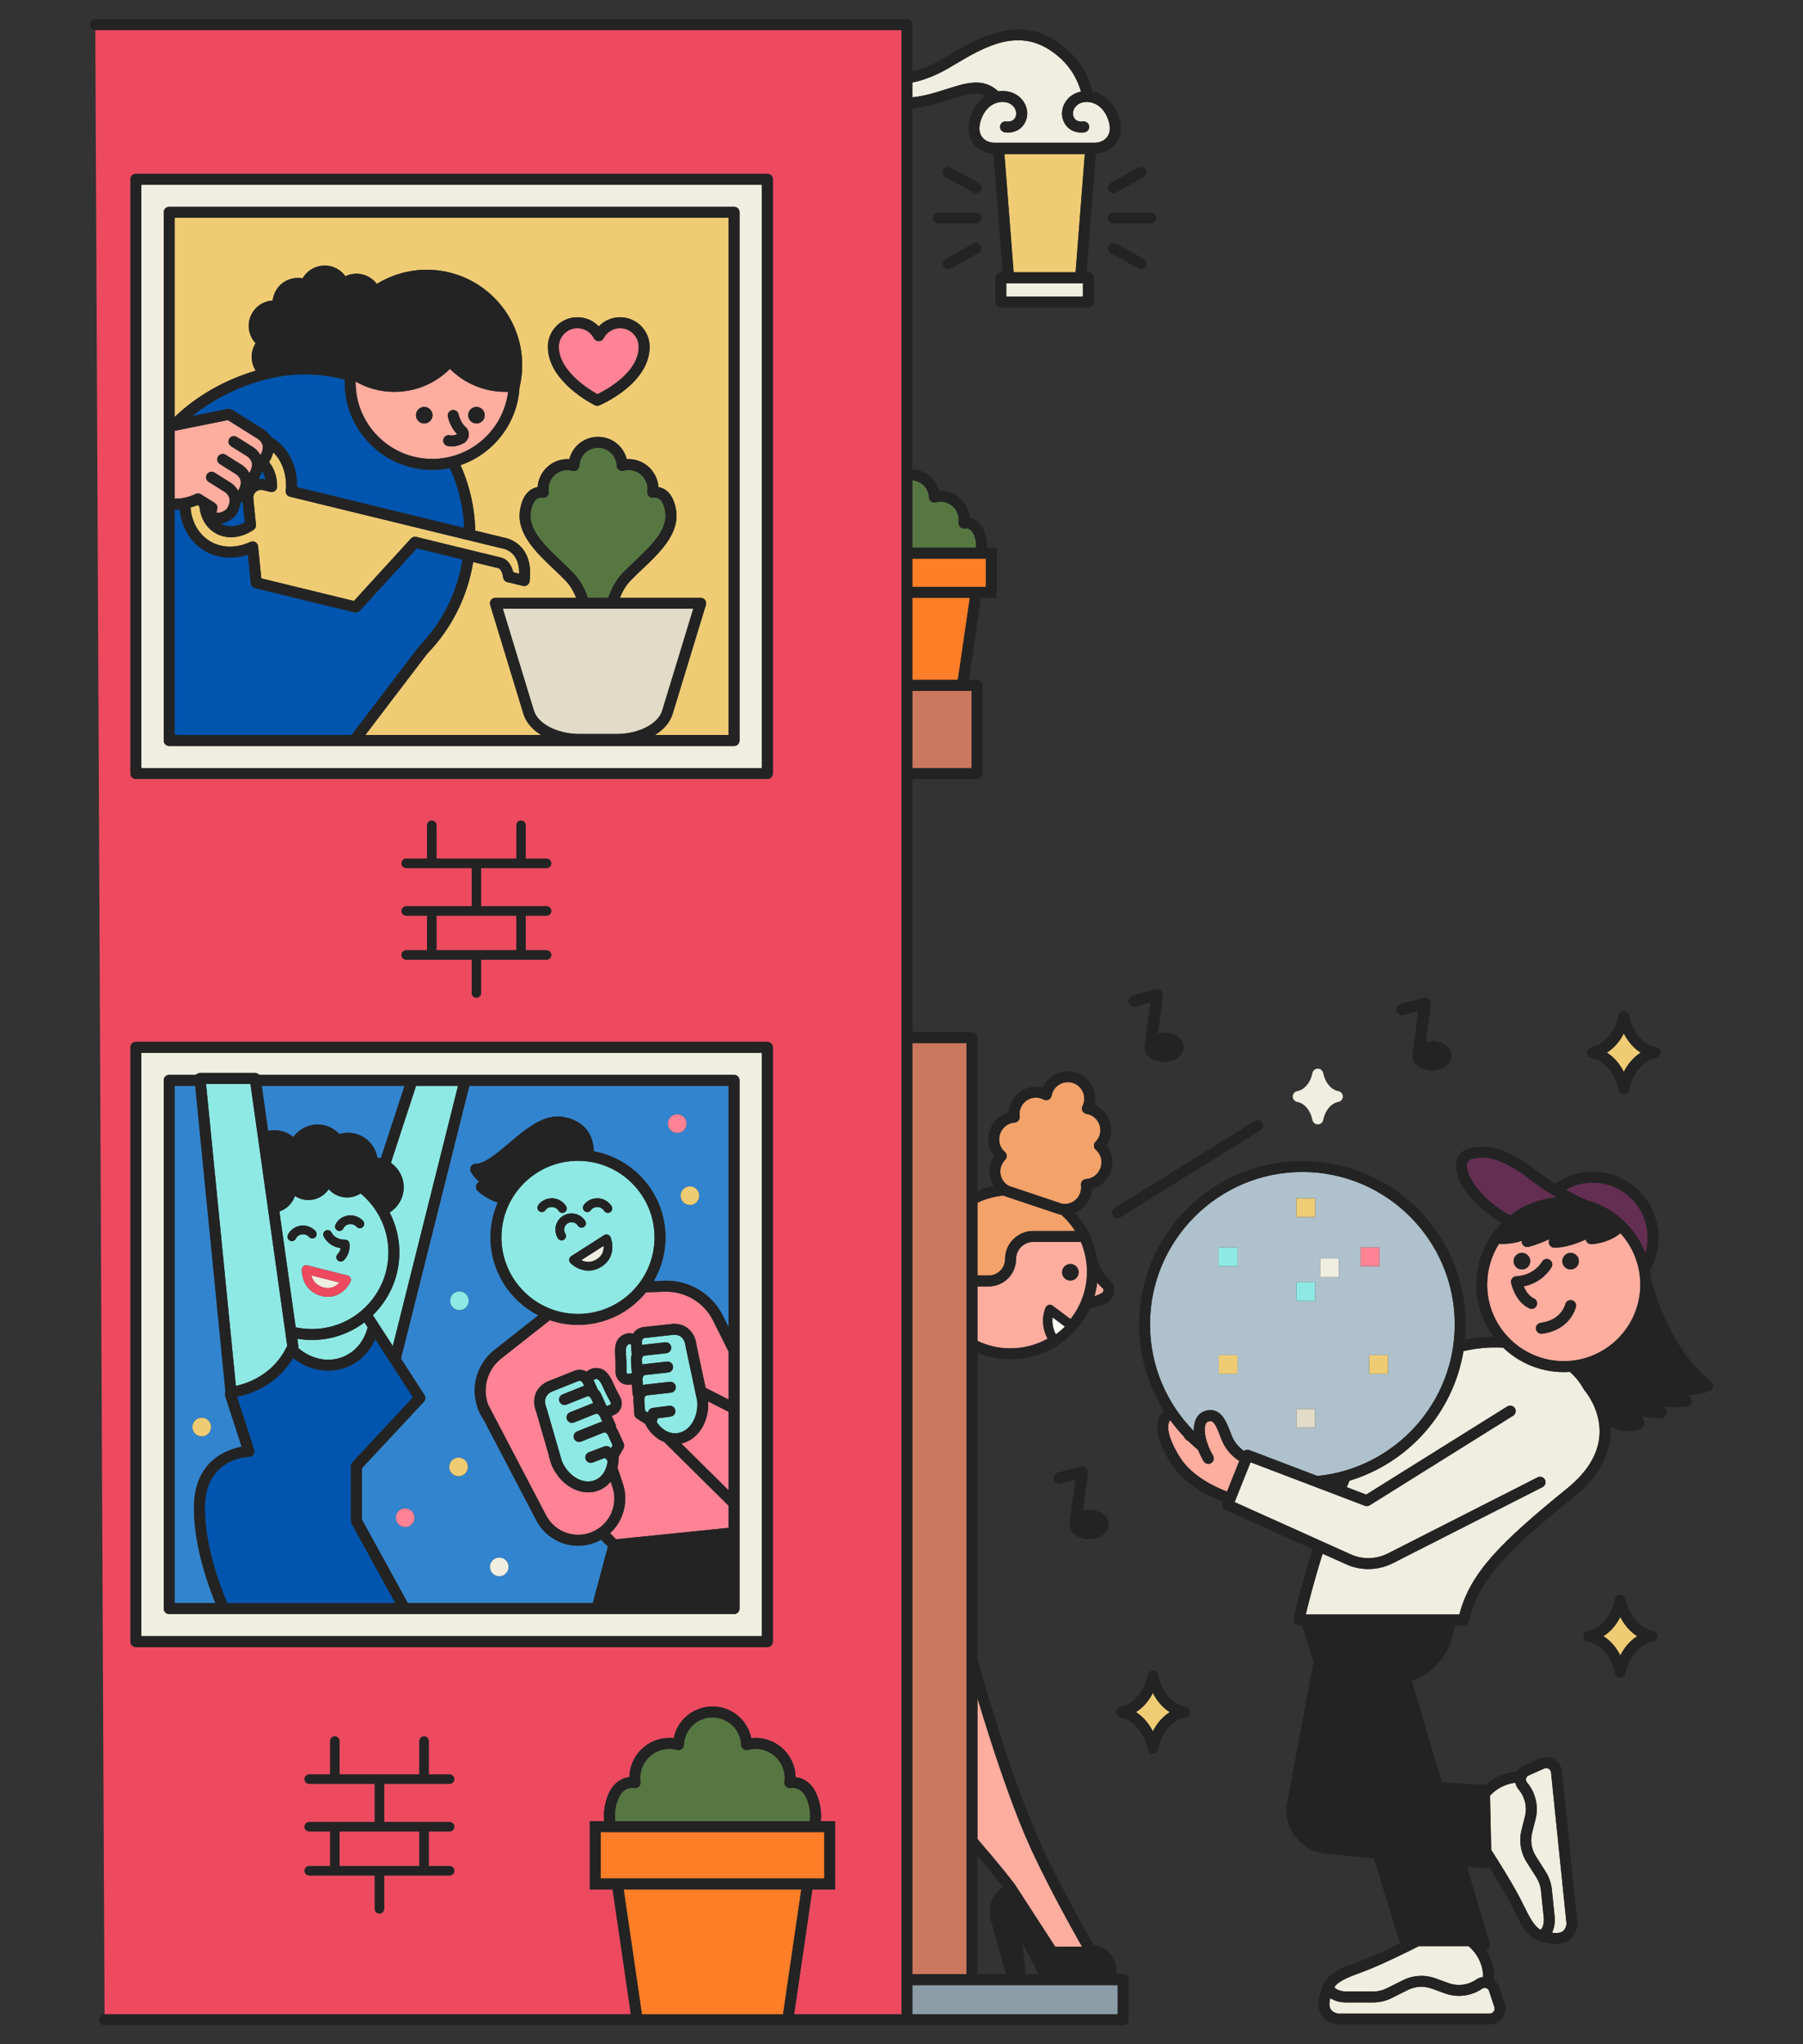 <?xml version="1.0" encoding="utf-8"?>
<!-- Generator: Adobe Illustrator 26.3.1, SVG Export Plug-In . SVG Version: 6.00 Build 0)  -->
<svg version="1.1" xmlns="http://www.w3.org/2000/svg" xmlns:xlink="http://www.w3.org/1999/xlink" x="0px" y="0px"
	 viewBox="0 0 500 566.886" style="enable-background:new 0 0 500 566.886;" xml:space="preserve">
<rect x="0" y="0" width="500" height="566.886" fill="#333333" stroke="none"/>
<style type="text/css">
	.st0{fill:#ED4A60;}
	.st1{fill:#F0EEE0;}
	.st2{fill:#C93A53;}
	.st3{fill:#FFAD9F;}
	.st4{fill:#EFCC74;}
	.st5{fill:#424759;}
	.st6{fill:#8C9DA8;}
	.st7{fill:#8EE9E4;}
	.st8{fill:#6B7984;}
	.st9{fill:#AA5E49;}
	.st10{fill:#577742;}
	.st11{fill:#232323;}
	.st12{fill:#642E52;}
	.st13{fill:#3284CE;}
	.st14{fill:#AEC1CC;}
	.st15{fill:#FF8394;}
	.st16{fill:#CC785E;}
	.st17{fill:#E1DBC7;}
	.st18{fill:#FFFDF5;}
	.st19{fill:#0155AF;}
	.st20{fill:#666A7C;}
	.st21{fill:#1D1D1B;}
	.st22{fill:#FF7E27;}
	.st23{fill:#E5C293;}
	.st24{fill:none;}
	.st25{fill:#F3A26A;}
</style>
<g id="background">
</g>
<g id="illustrations">
	<g>
		<path class="st24" d="M271.069,514.656c3.16,3.643,5.892,7.079,7.125,8.656
			c-2.264,1.473-3.767,4.021-3.767,6.917c0,1.117,0.225,2.181,0.629,3.153
			l3.88,14.065h-7.867V514.656z"/>
		<polygon class="st24" points="284.449,547.446 283.514,538.799 288.066,547.446 		"/>
		<line class="st24" x1="117.941" y1="5.294" x2="53.807" y2="5.294"/>
		<path class="st10" d="M257.597,137.898c0.019,0.461,0.248,0.888,0.621,1.161
			c0.373,0.272,0.851,0.36,1.295,0.239c3.294-0.9,6.357,1.638,6.357,4.845
			c0,0.235-0.023,0.464-0.054,0.692c-0.064,0.466,0.092,0.937,0.423,1.271
			c0.331,0.335,0.801,0.494,1.267,0.44c0.592-0.075,2.392-0.297,3.089,3.548
			c0.109,0.602,0.133,1.197,0.082,1.785h-17.651v-18.698
			C255.512,133.372,257.491,135.363,257.597,137.898z"/>
		<polygon class="st22" points="253.027,165.792 268.951,165.792 265.627,188.531 253.027,188.531 		
			"/>
		<rect x="253.027" y="154.913" class="st22" width="20.354" height="7.845"/>
		<rect x="253.027" y="191.596" class="st16" width="16.419" height="21.386"/>
		<path class="st3" d="M300.06,539.803h-7.446l-11.237-17.333
			c-0.021-0.033-0.044-0.065-0.068-0.096c-0.037-0.048-3.726-4.862-8.182-9.978
			c-0.697-0.8-1.382-1.629-2.058-2.482v-38.987
			c4.243,14.094,9.801,30.96,15.186,42.512
			C291.135,523.91,297.383,535.103,300.06,539.803z"/>
		<polygon class="st4" points="300.834,42.718 298.278,75.504 281.099,75.504 278.544,42.718 		"/>
		<path class="st1" d="M253.027,22.888c2.707-0.557,6.249-1.74,10.364-4.179l1.075-0.639
			c8.999-5.362,19.198-11.439,29.638-1.892c2.976,2.721,4.709,5.978,5.678,9.218
			c-1.103,0.225-2.124,0.677-2.95,1.355c-2.146,1.763-2.895,4.538-1.864,6.906
			c0.968,2.221,3.179,3.383,5.768,3.033c0.831-0.112,1.413-0.876,1.301-1.707
			c-0.112-0.831-0.875-1.412-1.707-1.301c-1.225,0.165-2.165-0.287-2.58-1.238
			c-0.403-0.924-0.247-2.317,1.008-3.348c0.98-0.806,2.582-1.053,4.08-0.63
			c2.036,0.576,3.626,2.25,4.475,4.714c0.781,2.266,0.566,4.022-0.639,5.218
			c-0.75,0.744-1.881,1.17-3.104,1.17h-10.35h-7.068h-10.35
			c-1.223,0-2.354-0.426-3.104-1.17c-1.205-1.196-1.42-2.952-0.639-5.218
			c0.85-2.464,2.439-4.138,4.475-4.714c1.499-0.424,3.1-0.177,4.08,0.63
			c1.255,1.031,1.41,2.424,1.008,3.348c-0.415,0.952-1.353,1.405-2.58,1.238
			c-0.83-0.112-1.594,0.47-1.707,1.301c-0.112,0.83,0.47,1.594,1.301,1.707
			c2.586,0.348,4.8-0.812,5.768-3.033c1.032-2.367,0.283-5.143-1.863-6.906
			c-1.491-1.225-3.608-1.732-5.722-1.431c-0.279-0.264-0.578-0.518-0.904-0.758
			c-3.919-2.886-8.318-1.483-13.411,0.141c-2.88,0.918-6.009,1.912-9.48,2.292
			V22.888z"/>
		<path class="st3" d="M304.274,355.668c0.441,0.534,0.927,1.049,1.474,1.523
			c0.254,0.219,0.268,0.506,0.253,0.657c-0.028,0.294-0.196,0.557-0.449,0.704
			c-0.684,0.396-1.37,0.691-2.054,0.885
			C303.854,358.217,304.114,356.958,304.274,355.668z"/>
		<path class="st3" d="M271.069,371.833c2.768,1.325,5.865,2.068,9.132,2.068
			c3.737,0,7.25-0.974,10.303-2.677c-2.409-4.59-0.61-8.492-0.523-8.672
			c0.168-0.351,0.485-0.608,0.863-0.701c0.378-0.093,0.778-0.01,1.089,0.224
			l4.945,3.709c2.847-3.613,4.552-8.166,4.552-13.113
			c0-2.935-0.599-5.733-1.681-8.278h-13.237c-2.62,0-4.752,2.132-4.752,4.753
			c0,4.181-3.401,7.581-7.581,7.581h-3.11V371.833z M294.532,352.801
			c0-1.268,1.028-2.296,2.296-2.296c1.268,0,2.296,1.028,2.296,2.296
			s-1.028,2.296-2.296,2.296C295.56,355.097,294.532,354.069,294.532,352.801z"/>
		<path class="st25" d="M278.51,331.621c0.067,0.033,0.135,0.062,0.206,0.086l1.7,0.57
			c0.015,0.005,0.03,0.01,0.044,0.014c0.013,0.006,0.026,0.009,0.039,0.014
			l11.419,3.826c0.016,0.006,0.032,0.011,0.049,0.016
			c0.012,0.005,0.024,0.009,0.034,0.012l1.701,0.569
			c0.071,0.024,0.144,0.043,0.217,0.055c0.127,0.023,0.253,0.034,0.38,0.05
			c1.48,1.312,2.791,2.827,3.865,4.525h-11.653c-4.294,0-7.788,3.493-7.788,7.787
			c0,2.507-2.039,4.547-4.546,4.547h-3.11v-20.184
			c2.238-1.071,4.692-1.757,7.276-1.982
			C278.401,331.557,278.453,331.592,278.51,331.621z"/>
		<rect x="253.027" y="289.256" class="st16" width="15.006" height="258.19"/>
		<rect x="253.027" y="550.48" class="st6" width="56.923" height="8.077"/>
		<line class="st18" x1="136.52" y1="5.294" x2="120.999" y2="5.294"/>
		<line class="st18" x1="50.749" y1="5.294" x2="35.228" y2="5.294"/>
		<line class="st17" x1="236.896" y1="5.294" x2="216.889" y2="5.294"/>
		<path class="st0" d="M116.296,507.854v9.367c0,0.082,0.01,0.162,0.024,0.239H94.128
			c0.015-0.078,0.024-0.157,0.024-0.239v-9.367H116.296z"/>
		<path class="st0" d="M121.043,263.272v-9.368h22.145v9.368
			c0,0.082,0.01,0.161,0.024,0.239h-22.193
			C121.033,263.433,121.043,263.353,121.043,263.272z"/>
		<path class="st0" d="M26.432,8.329l2.563,550.229c0.002,0,0.005-0.001,0.007-0.001
			h145.945l-5.06-34.617h-6.33v-18.927h4.001
			c-0.137-1.285-0.12-2.604,0.128-3.973c0-0.001,0-0.001,0-0.001
			c1.151-6.35,4.44-7.953,6.844-8.232c0.11-6.016,5.037-10.876,11.079-10.876
			c0.404,0,0.81,0.023,1.218,0.07c1.015-5.049,5.446-8.791,10.757-8.791
			c5.31,0,9.742,3.742,10.757,8.791c0.408-0.047,0.814-0.07,1.217-0.07
			c6.042,0,10.97,4.86,11.079,10.876c2.403,0.279,5.693,1.881,6.843,8.232
			c0.248,1.369,0.265,2.688,0.128,3.974h4.001v18.927h-6.33l-5.06,34.617h8.753
			h21.02V8.329H26.432z M103.947,494.656H85.757c-0.718,0-1.301-0.582-1.301-1.301
			c0-0.718,0.582-1.301,1.301-1.301h5.793v-9.258c0-0.718,0.582-1.301,1.301-1.301
			s1.301,0.582,1.301,1.301v9.258h22.145v-9.258c0-0.718,0.582-1.301,1.301-1.301
			c0.718,0,1.301,0.582,1.301,1.301v9.258h5.793c0.718,0,1.301,0.582,1.301,1.301
			c0,0.718-0.582,1.301-1.301,1.301h-18.19c0.014,0.078,0.024,0.157,0.024,0.239
			v10.229c0,0.044-0.009,0.086-0.013,0.129h18.179c0.718,0,1.301,0.582,1.301,1.301
			c0,0.718-0.582,1.301-1.301,1.301h-5.793v9.367c0,0.082-0.01,0.162-0.024,0.239
			h5.817c0.718,0,1.301,0.582,1.301,1.301s-0.582,1.301-1.301,1.301h-18.166v9.257
			c0,0.718-0.582,1.301-1.301,1.301s-1.301-0.582-1.301-1.301V520.062h-18.166
			c-0.718,0-1.301-0.582-1.301-1.301s0.582-1.301,1.301-1.301h5.817
			c-0.015-0.078-0.024-0.157-0.024-0.239v-9.367h-5.793
			c-0.718,0-1.301-0.582-1.301-1.301c0-0.718,0.582-1.301,1.301-1.301h18.179
			c-0.004-0.043-0.013-0.085-0.013-0.129v-10.229
			C103.923,494.813,103.933,494.734,103.947,494.656z M36.164,290.428
			c0-0.838,0.68-1.517,1.518-1.517h175.125c0.838,0,1.518,0.68,1.518,1.517
			v164.792c0,0.838-0.68,1.517-1.518,1.517H37.682
			c-0.838,0-1.518-0.68-1.518-1.517V290.428z M145.765,263.51h5.817
			c0.718,0,1.301,0.582,1.301,1.301c0,0.718-0.582,1.301-1.301,1.301H133.416v9.258
			c0,0.718-0.582,1.301-1.301,1.301s-1.301-0.582-1.301-1.301v-9.258h-18.166
			c-0.718,0-1.301-0.582-1.301-1.301c0-0.718,0.582-1.301,1.301-1.301h5.817
			c-0.014-0.078-0.024-0.157-0.024-0.239v-9.368h-5.793
			c-0.718,0-1.301-0.582-1.301-1.301s0.582-1.301,1.301-1.301h18.179
			c-0.004-0.043-0.013-0.084-0.013-0.129v-10.229c0-0.082,0.01-0.161,0.024-0.239
			h-18.19c-0.718,0-1.301-0.582-1.301-1.301c0-0.718,0.582-1.301,1.301-1.301h5.793
			v-9.258c0-0.718,0.582-1.301,1.301-1.301s1.301,0.582,1.301,1.301v9.258h22.145
			v-9.258c0-0.718,0.582-1.301,1.301-1.301s1.301,0.582,1.301,1.301v9.258h5.793
			c0.718,0,1.301,0.582,1.301,1.301c0,0.718-0.582,1.301-1.301,1.301h-18.19
			c0.014,0.078,0.024,0.157,0.024,0.239v10.229c0,0.044-0.009,0.086-0.013,0.129
			h18.179c0.718,0,1.301,0.582,1.301,1.301s-0.582,1.301-1.301,1.301h-5.793v9.368
			C145.789,263.353,145.779,263.433,145.765,263.51z M36.164,49.707
			c0-0.838,0.68-1.518,1.518-1.518h175.125c0.838,0,1.518,0.68,1.518,1.518
			v164.793c0,0.838-0.68,1.517-1.518,1.517h-67.958H37.682
			c-0.838,0-1.518-0.68-1.518-1.517V49.707z"/>
		<path class="st1" d="M211.289,51.224H39.2V212.983h107.167h64.923V51.224z M205.088,58.861
			v146.485c0,0.838-0.68,1.517-1.518,1.517H98.239H46.918
			c-0.838,0-1.518-0.68-1.518-1.517v-65.602V119.387v-1.161v-59.365
			c0-0.838,0.68-1.518,1.518-1.518h156.653
			C204.409,57.343,205.088,58.023,205.088,58.861z"/>
		<path class="st4" d="M202.053,60.378H48.435v55.247
			c6.085-5.859,14.123-10.394,22.489-12.835c-0.408-0.629-0.722-1.322-0.915-2.069
			c-0.495-1.905-0.158-3.912,0.873-5.541c-0.803-0.853-1.384-1.898-1.683-3.047
			c-0.473-1.822-0.208-3.718,0.746-5.34c0.954-1.622,2.482-2.776,4.304-3.248
			c0.453-0.118,0.91-0.189,1.37-0.214c0.307-2.847,2.333-5.288,5.237-6.041
			c1.016-0.265,2.057-0.298,3.068-0.104c0.931-1.632,2.476-2.83,4.338-3.313
			c2.906-0.755,5.862,0.394,7.513,2.732c0.414-0.201,0.849-0.361,1.301-0.478
			c2.854-0.741,5.758,0.388,7.42,2.618c4.035-2.496,8.786-3.941,13.869-3.941
			c14.58,0,26.443,11.862,26.443,26.443c0,2.133-0.261,4.205-0.74,6.192
			c-0.576,10.012-7.249,18.411-16.355,21.541c2.488,5.574,3.929,11.708,4.08,18.16
			l7.808,1.904c0.612,0.094,3.364,0.649,5.347,3.166
			c1.742,2.21,2.388,5.228,1.92,8.97c-0.054,0.43-0.288,0.815-0.644,1.061
			c-0.356,0.247-0.8,0.326-1.221,0.226l-4.329-1.056
			c-0.62-0.152-1.08-0.682-1.15-1.316c-0.077-0.713-0.525-2.342-1.35-2.542
			l-6.966-1.698c-1.527,9.532-5.91,18.366-12.738,25.425l-17.171,22.549h48.79
			c-2.445-1.494-4.218-3.513-4.936-5.869l-9.22-30.234
			c-0.14-0.46-0.054-0.96,0.232-1.346s0.739-0.614,1.219-0.614h22.395
			c-0.691-1.739-1.65-3.429-2.988-4.801c-0.99-1.015-2.045-2.016-3.163-3.076
			c-4.963-4.708-10.589-10.044-9.386-16.684c0-0.001,0-0.001,0-0.001
			c0.809-4.467,3.059-5.811,4.854-6.138c0.287-4.49,4.194-8.026,8.786-7.737
			c0.902-3.581,4.126-6.191,7.962-6.191s7.061,2.611,7.963,6.191
			c4.586-0.288,8.499,3.247,8.786,7.737c1.795,0.326,4.044,1.671,4.854,6.139
			c1.203,6.641-4.423,11.976-9.386,16.684c-1.118,1.059-2.174,2.061-3.163,3.076
			c-1.338,1.372-2.297,3.062-2.988,4.801h22.395c0.481,0,0.933,0.227,1.219,0.614
			s0.372,0.886,0.232,1.346l-9.22,30.234c-0.719,2.356-2.491,4.375-4.936,5.869
			h20.452V60.378z M180.155,96.162c0,10.229-13.368,16.002-13.937,16.243
			c-0.189,0.08-0.39,0.12-0.591,0.12c-0.23,0-0.46-0.053-0.671-0.157
			c-0.532-0.262-13.023-6.533-13.023-16.206c0-4.516,3.674-8.19,8.19-8.19
			c2.278,0,4.4,0.935,5.921,2.534c1.521-1.598,3.643-2.534,5.921-2.534
			C176.481,87.972,180.155,91.646,180.155,96.162z"/>
		<path class="st10" d="M181.209,138.033c0.627-0.08,2.524-0.313,3.253,3.713
			c0.911,5.027-3.868,9.558-8.489,13.941c-1.09,1.034-2.216,2.101-3.247,3.159
			c-1.949,1.999-3.219,4.479-4.052,6.92h-5.656
			c-0.833-2.44-2.102-4.921-4.052-6.92c-1.031-1.058-2.158-2.125-3.247-3.159
			c-4.621-4.383-9.399-8.915-8.489-13.942c0.729-4.025,2.627-3.792,3.253-3.712
			c0.466,0.054,0.936-0.105,1.267-0.441c0.331-0.336,0.487-0.806,0.422-1.274
			c-0.038-0.279-0.056-0.508-0.056-0.718c0-2.896,2.357-5.253,5.253-5.253
			c0.455,0,0.922,0.065,1.387,0.192c0.444,0.123,0.922,0.034,1.296-0.239
			c0.373-0.272,0.602-0.7,0.621-1.161c0.116-2.786,2.389-4.967,5.173-4.967
			c2.785,0,5.057,2.182,5.174,4.967c0.019,0.461,0.248,0.889,0.621,1.161
			c0.374,0.274,0.852,0.361,1.296,0.239c3.427-0.943,6.64,1.709,6.64,5.061
			c0,0.211-0.018,0.439-0.056,0.718c-0.065,0.468,0.091,0.938,0.422,1.274
			C180.273,137.928,180.74,138.089,181.209,138.033z"/>
		<path class="st17" d="M192.257,168.8l-8.622,28.274
			c-1.124,3.686-6.557,6.465-12.637,6.465h-10.301
			c-6.08,0-11.514-2.779-12.637-6.465l-8.622-28.274H192.257z"/>
		<path class="st1" d="M211.289,291.945H39.2v161.758h172.09V291.945z M205.088,446.066
			c0,0.838-0.68,1.517-1.518,1.517h-38.026h-53.347H62.013H46.918
			c-0.838,0-1.518-0.68-1.518-1.517V299.581c0-0.838,0.68-1.517,1.518-1.517
			h7.397c0.008-0.009,0.013-0.02,0.021-0.029
			c0.288-0.317,0.696-0.498,1.125-0.498h15.313c0.449,0,0.841,0.211,1.121,0.527
			h42.383h14.685h74.608c0.838,0,1.518,0.68,1.518,1.517v74.879v16.097v16.007
			v10.347v8.131V446.066z"/>
		<path class="st13" d="M202.053,368.032v-66.934h-71.906l-18.961,75.649l6.523,10.095
			c0.377,0.584,0.31,1.35-0.164,1.858l-17.182,18.439v14.243l12.733,23.166
			h51.285l4.204-15.679l-1.893-1.911c-0.239,0.133-0.475,0.27-0.725,0.389
			c-1.832,0.875-3.762,1.292-5.66,1.292c-4.708,0-9.221-2.561-11.558-7.023
			l-14.592-27.871c-0.657-0.962-1.204-1.989-1.609-3.074l-0.082-0.156
			c-0.106-0.202-0.157-0.416-0.168-0.63c-0.509-1.645-0.743-3.379-0.635-5.133
			c0.252-4.087,2.242-7.884,5.459-10.417l12.175-9.588
			c-7.871-4.016-13.277-12.198-13.277-21.623c0-3.431,0.72-6.696,2.01-9.657
			c-3.129-0.97-5.418-3.071-5.574-3.218c-0.349-0.326-0.523-0.799-0.47-1.274
			c0.053-0.475,0.326-0.899,0.739-1.141l0.214-0.126
			c-1.487-1.133-2.314-2.673-2.369-2.778c-0.247-0.47-0.231-1.035,0.044-1.49
			c0.275-0.455,0.767-0.733,1.299-0.733c2.521,0,5.924-2.888,9.215-5.681
			c4.583-3.888,9.773-8.303,15.132-7.292c3.776,0.708,8.209,2.957,8.41,9.531
			c11.293,2.071,19.88,11.978,19.88,23.86c0,4.417-1.192,8.559-3.264,12.131
			l2.985-0.096c6.779-0.233,13.127,3.564,16.163,9.634L202.053,368.032z
			 M135.865,434.504c0-1.426,1.156-2.583,2.583-2.583s2.583,1.156,2.583,2.583
			s-1.156,2.583-2.583,2.583S135.865,435.93,135.865,434.504z M114.941,420.872
			c0,1.426-1.156,2.583-2.583,2.583s-2.583-1.156-2.583-2.583
			c0-1.426,1.156-2.583,2.583-2.583S114.941,419.446,114.941,420.872z
			 M124.583,406.77c0-1.426,1.156-2.583,2.583-2.583
			c1.426,0,2.583,1.156,2.583,2.583s-1.156,2.583-2.583,2.583
			C125.739,409.352,124.583,408.196,124.583,406.77z M129.983,360.703
			c0,1.426-1.156,2.583-2.583,2.583c-1.426,0-2.583-1.156-2.583-2.583
			c0-1.426,1.156-2.583,2.583-2.583C128.827,358.121,129.983,359.277,129.983,360.703z
			 M190.387,311.581c0,1.426-1.156,2.583-2.583,2.583s-2.583-1.156-2.583-2.583
			s1.156-2.583,2.583-2.583S190.387,310.155,190.387,311.581z M193.913,331.559
			c0,1.426-1.156,2.583-2.583,2.583s-2.583-1.156-2.583-2.583
			s1.156-2.583,2.583-2.583S193.913,330.133,193.913,331.559z"/>
		<path class="st13" d="M54.137,301.098h-5.702v143.451h11.3
			c-2.548-6.293-5.952-16.544-5.952-26.423c0-13.021,9.112-16.176,13.237-16.937
			l-4.582-14.127c-0.115-0.354-0.096-0.738,0.054-1.079l0.026-0.059L54.137,301.098
			z M53.368,395.723c0-1.426,1.156-2.583,2.583-2.583
			c1.426,0,2.583,1.156,2.583,2.583c0,1.426-1.156,2.583-2.583,2.583
			C54.524,398.306,53.368,397.15,53.368,395.723z"/>
		<path class="st13" d="M104.64,321.021c-0.644-3.911-4.049-6.903-8.139-6.903
			c-0.814,0-1.613,0.119-2.386,0.355c-1.55-1.671-3.734-2.639-6.046-2.639
			c-2.709,0-5.189,1.326-6.709,3.456c-1.457-1.198-3.3-1.875-5.236-1.875
			c-0.609,0-1.201,0.071-1.773,0.197l-1.757-12.513h39.592l-6.568,20.102
			C105.297,321.124,104.973,321.059,104.64,321.021z"/>
		<path class="st15" d="M202.053,388.087l-6.379-3.233l-2.549-11.967
			c-0.224-2.485-2.131-6.003-6.591-5.777l-8.048,0.893
			c-0.076,0.002-1.511,0.114-2.544,1.323c-0.118,0.138-0.238,0.306-0.353,0.497
			c-0.876-0.2-1.856-0.158-2.848,0.373c-2.508,1.342-2.282,4.304-2.117,6.465
			c0.032,0.415,0.063,0.82,0.074,1.197l0.006,2.614
			c0.003,0.942,0.388,1.861,1.057,2.522c0.657,0.65,1.521,1.006,2.436,1.006
			c0.011,0,0.022,0,0.032,0c0.297-0.003,0.641-0.029,1.012-0.093l0.175,2.642
			c0.019,0.289,0.128,0.556,0.294,0.785c-0.065,0.436-0.086,0.926-0.028,1.49
			l0.223,3.364c0.032,0.484,0.294,0.924,0.704,1.182l2.277,1.436
			c1.221,2.396,3.126,4.217,5.345,5.096l17.821,17.643v6.128l-31.209,3.168
			l-1.662-1.678c3.711-3.421,5.224-8.803,3.531-13.803l-1.482-4.376
			c0.234-0.961,0.346-1.976,0.326-3.021l1.334-2.349
			c0.24-0.422,0.263-0.933,0.063-1.375l-1.412-3.121
			c-0.206-0.504-0.449-0.912-0.706-1.257c0.037-0.277,0.006-0.562-0.112-0.823
			l-1.094-2.42c0.354-0.118,0.677-0.252,0.938-0.388
			c0.821-0.43,1.426-1.157,1.702-2.051c0.278-0.899,0.184-1.892-0.258-2.724
			l-1.246-2.342c-0.151-0.303-0.314-0.674-0.482-1.055
			c-0.875-1.985-2.072-4.702-4.917-4.702c-1.124,0-2.008,0.425-2.686,1.015
			c-0.192-0.114-0.377-0.205-0.547-0.271c-1.482-0.58-2.8-0.001-2.945,0.067
			l-7.353,2.939c-4.116,1.946-4.146,5.945-3.171,8.241l3.513,12.146
			c0.156,0.85,0.402,1.702,0.736,2.546l0.108,0.373
			c0.056,0.195,0.156,0.361,0.274,0.511c2.044,4.266,5.98,6.908,9.825,6.909
			c1.093,0,2.177-0.213,3.208-0.662c1.197-0.522,2.209-1.313,3.016-2.296
			l0.493,1.457c1.629,4.81-0.598,10.088-5.18,12.277
			c-4.897,2.34-10.704,0.407-13.221-4.401l-16.09-30.731
			c-0.517-1.439-0.752-2.98-0.656-4.538c0.199-3.226,1.769-6.222,4.308-8.222
			l13.489-10.622c2.449,0.833,5.069,1.292,7.797,1.292
			c7.613,0,14.415-3.527,18.867-9.03l5.217-0.167
			c5.595-0.163,10.844,2.944,13.351,7.959l4.334,8.667V388.087z"/>
		<path class="st7" d="M108.932,373.259l-4.066-6.293
			c-0.001-0.002-0.002-0.004-0.003-0.006l-1.466-2.269
			c4.533-4.411,7.356-10.57,7.356-17.379c0-3.998-0.978-7.77-2.699-11.099
			c2.336-1.458,3.898-4.044,3.898-6.995c0-2.802-1.409-5.276-3.551-6.767
			l6.977-21.351h11.64L108.932,373.259z"/>
		<path class="st12" d="M450.505,338.782c-0.015-0.016-0.021-0.037-0.037-0.052
			c-0.154-0.148-0.314-0.288-0.471-0.432c-0.025-0.023-0.049-0.045-0.074-0.068
			c-0.269-0.243-0.542-0.48-0.819-0.71c-0.018-0.015-0.035-0.03-0.053-0.044
			c-0.291-0.24-0.586-0.472-0.887-0.697c-0.005-0.004-0.01-0.007-0.014-0.011
			c-1.572-1.176-3.267-2.15-5.052-2.906c-0.008-0.003-0.015-0.007-0.023-0.01
			c-0.343-0.145-0.689-0.281-1.038-0.41c-0.028-0.01-0.056-0.021-0.084-0.032
			c-0.328-0.119-0.658-0.231-0.991-0.336c-0.052-0.016-0.103-0.034-0.155-0.05
			c-0.289-0.089-0.579-0.171-0.871-0.249c-1.637-0.749-3.64-1.721-5.731-2.865
			c2.208-1.247,4.751-1.967,7.462-1.967c8.402,0,15.237,6.835,15.237,15.237
			c0,1.49-0.225,2.927-0.625,4.29C454.995,344.164,453.011,341.207,450.505,338.782z
			"/>
		<path class="st12" d="M431.754,332.027c-0.304,0.024-0.606,0.051-0.907,0.086
			c-0.127,0.015-0.254,0.032-0.381,0.049c-0.354,0.047-0.705,0.101-1.055,0.163
			c-0.102,0.018-0.204,0.035-0.305,0.055c-0.42,0.08-0.837,0.17-1.249,0.271
			c-0.027,0.007-0.054,0.012-0.081,0.019c-0.923,0.23-1.825,0.514-2.703,0.847
			c-0.069,0.026-0.137,0.054-0.205,0.081c-0.35,0.136-0.695,0.28-1.037,0.431
			c-0.112,0.05-0.224,0.1-0.335,0.152c-0.298,0.138-0.592,0.282-0.884,0.432
			c-0.124,0.064-0.249,0.125-0.373,0.191c-0.296,0.158-0.586,0.324-0.874,0.494
			c-0.209,0.123-0.415,0.25-0.62,0.379c-0.238,0.15-0.475,0.3-0.707,0.457
			c-0.213,0.144-0.42,0.296-0.628,0.447c-0.134,0.097-0.268,0.194-0.4,0.294
			c-0.078,0.059-0.158,0.113-0.235,0.173c-8.024-4.463-12.013-10.678-11.97-13.807
			c0.014-1.049,0.434-1.607,1.403-1.863c4.678-1.235,9.533,0.561,16.764,6.198
			C427.084,329.22,429.451,330.721,431.754,332.027z"/>
		<path class="st1" d="M413.204,497.938c2.722-2.94,5.925-3.477,7.031-3.571
			c0.145,0.683,0.454,1.329,0.925,1.883c1.744,2.052,2.392,4.836,1.734,7.448
			l-0.956,3.794c-0.76,3.018-0.239,6.257,1.429,8.884l2.712,4.272
			c0.691,1.09,1.126,2.344,1.257,3.626l0.777,7.585
			c0.062,0.657,0.004,2.534-0.888,3.274c-1.757-0.979-3.008-3.34-4.787-6.956
			l-0.492-0.998c-2.348-4.731-7.323-12.521-8.404-14.201L413.204,497.938z"/>
		<path class="st1" d="M433.157,535.679c-0.763,0.421-1.811,0.41-2.767,0.249
			c0.749-1.474,0.859-3.239,0.743-4.378l-0.777-7.585
			c-0.178-1.748-0.771-3.458-1.714-4.943l-2.713-4.273
			c-1.224-1.927-1.605-4.302-1.048-6.516l0.956-3.794
			c0.897-3.56,0.013-7.356-2.364-10.155c-0.258-0.303-0.355-0.701-0.267-1.089
			c0.089-0.389,0.349-0.705,0.714-0.867l4.321-1.919
			c0.398-0.177,0.842-0.153,1.219,0.066c0.377,0.218,0.618,0.593,0.663,1.025
			l4.301,42.018C434.237,534.604,433.822,535.312,433.157,535.679z"/>
		<path class="st3" d="M328.464,398.595c0.163,0.447,0.526,0.792,0.981,0.931l0.01,0.003
			c0.9,0.884,1.834,1.735,2.805,2.542c0.436,1.105,0.96,2.168,1.531,3.119
			c0.432,0.719,1.364,0.951,2.082,0.52c0.718-0.431,0.951-1.363,0.521-2.081
			c-1.876-3.127-2.776-6.949-2.05-8.704c0.19-0.458,0.456-0.699,0.89-0.808
			c1.116-0.281,1.74,0.5,3.016,3.802c0.354,0.915,0.72,1.862,1.163,2.685
			c1.292,2.398,3.226,3.867,4.256,4.526l-3.4,8.499
			c-3.167-1.22-9.686-4.234-12.945-9.356c-3.71-5.831-3.5-8.664-3.238-9.613
			c0.095-0.342,0.243-0.623,0.44-0.854c1.192,1.64,2.492,3.194,3.889,4.658
			C328.431,398.509,328.448,398.551,328.464,398.595z"/>
		<path class="st3" d="M415.692,344.905c-2.07,3.276-3.274,7.152-3.274,11.306
			c0,11.706,9.524,21.23,21.23,21.23s21.23-9.524,21.23-21.23
			c0-5.475-2.084-10.472-5.499-14.242c-1.404,1.155-3.995,2.714-8.003,3.041
			c-0.469,0.03-0.915-0.139-1.231-0.476c-0.213-0.227-0.348-0.51-0.392-0.812
			c-2.263,1.017-5.621,2.257-8.534,2.257c-0.079,0-0.156-0.001-0.234-0.003
			c-0.446-0.01-0.864-0.216-1.145-0.564c-0.28-0.347-0.393-0.8-0.31-1.238
			l0.102-0.536c-1.558,0.723-3.602,1.559-5.732,2.113
			c-0.535,0.141-1.107-0.024-1.488-0.428c-0.31-0.329-0.453-0.775-0.403-1.215
			C420.393,344.63,418.249,345.042,415.692,344.905z M424.341,349.721
			c0,1.268-1.028,2.296-2.296,2.296s-2.296-1.028-2.296-2.296
			s1.028-2.296,2.296-2.296S424.341,348.453,424.341,349.721z M430.289,351.335
			c-0.103,0.193-2.353,4.299-7.742,5.37c0.49,1.174,1.373,2.682,2.828,3.343
			c0.763,0.347,1.1,1.246,0.754,2.009c-0.254,0.559-0.806,0.89-1.383,0.89
			c-0.21,0-0.423-0.044-0.627-0.137c-3.964-1.801-5.021-6.872-5.063-7.087
			c-0.086-0.433,0.02-0.882,0.291-1.23c0.271-0.349,0.68-0.561,1.121-0.583
			c5.008-0.251,7.053-3.84,7.147-4.01c0.396-0.732,1.311-1.01,2.049-0.617
			C430.403,349.676,430.683,350.595,430.289,351.335z M427.645,369.838
			c-0.067,0.009-0.133,0.013-0.198,0.013c-0.751,0-1.403-0.557-1.503-1.321
			c-0.108-0.831,0.478-1.592,1.309-1.7c5.685-0.741,6.774-4.939,6.823-5.14
			c0.186-0.812,0.992-1.322,1.808-1.141c0.818,0.181,1.334,0.992,1.152,1.81
			C436.978,362.622,435.514,368.813,427.645,369.838z M437.851,349.721
			c0,1.268-1.028,2.296-2.296,2.296c-1.268,0-2.296-1.028-2.296-2.296
			s1.028-2.296,2.296-2.296C436.823,347.425,437.851,348.453,437.851,349.721z"/>
		<path class="st14" d="M403.423,367.24c0-23.298-18.955-42.253-42.253-42.253
			c-23.298,0-42.253,18.955-42.253,42.253c0,11.525,4.643,21.982,12.151,29.613
			c-0.038-1.122,0.098-2.179,0.474-3.088c0.559-1.351,1.582-2.247,2.957-2.59
			c4.009-1.007,5.558,3.002,6.582,5.652c0.335,0.866,0.651,1.684,1.004,2.34
			c0.851,1.58,2.109,2.639,2.901,3.196c0.407-0.333,0.971-0.45,1.498-0.249
			l18.833,7.174C386.676,407.197,403.423,389.139,403.423,367.24z M343.181,351.12
			h-5.19v-5.19h5.19V351.12z M343.181,380.965h-5.19v-5.19h5.19V380.965z
			 M364.699,337.495h-5.19v-5.19h5.19V337.495z M364.699,360.744h-5.19v-5.19
			h5.19V360.744z M364.699,395.888h-5.19v-5.19h5.19V395.888z M371.296,354.148
			h-5.19v-5.19h5.19V354.148z M382.542,351.12h-5.19v-5.19h5.19V351.12z
			 M384.921,380.965h-5.19v-5.19h5.19V380.965z"/>
		<path class="st19" d="M82.353,135.085c0.164-5.906-2.459-11.119-7.029-13.814
			c-0.065-0.038-0.135-0.066-0.2-0.103c-0.817-1.345-1.995-2.059-2.343-2.247
			l-8.497-5.331c-0.33-0.206-0.727-0.279-1.108-0.202l-9.882,1.999
			c8.637-7.006,20.523-11.577,31.039-11.577c3.893,0,7.67,0.507,11.271,1.451
			c-0.008,0.256-0.019,0.511-0.019,0.769c0,13.379,10.886,24.264,24.265,24.264
			c1.68,0,3.321-0.172,4.905-0.499c2.337,5.093,3.741,10.697,3.987,16.598
			L82.353,135.085z"/>
		<path class="st19" d="M48.435,141.36c0.487-0.004,0.954-0.031,1.407-0.074
			c0.038,0.375,0.071,0.75,0.133,1.121c0.757,4.523,3.171,8.192,6.799,10.33
			c3.535,2.084,7.811,2.444,11.983,1.062l0.791,7.955
			c0.063,0.641,0.525,1.172,1.15,1.325l27.602,6.729
			c0.119,0.029,0.24,0.043,0.36,0.043c0.421,0,0.829-0.175,1.12-0.494
			l15.817-17.311l12.657,3.086c-1.398,9.041-5.541,17.421-12.023,24.097
			c-0.042,0.043-0.082,0.089-0.119,0.138l-18.625,24.459H48.435V141.36z"/>
		<path class="st19" d="M61.225,145.188c-0.006-0.004-0.011-0.008-0.017-0.012
			c1.766-0.243,3.238-1.271,3.992-2.068c0.069-0.073,0.13-0.152,0.184-0.237
			c0.749-1.194,1.18-2.355,1.301-3.472c0.215-0.122,0.417-0.249,0.605-0.381
			l0.582,5.856C65.542,146.172,63.106,146.298,61.225,145.188z"/>
		<path class="st19" d="M73.631,132.958c-0.657-0.16-1.328-0.182-1.979-0.087
			c0.479-0.784,0.819-1.553,1.027-2.305c0.449,0.69,0.775,1.496,0.959,2.394
			L73.631,132.958z"/>
		<path class="st3" d="M140.911,108.646c-0.251,0.009-0.505,0.023-0.75,0.023
			c-5.797,0-11.316-2.305-15.39-6.376c-4.073,4.071-9.592,6.376-15.389,6.376
			c-3.824,0-7.491-0.991-10.757-2.856c-0.001,0.073-0.006,0.145-0.006,0.218
			c0,11.706,9.524,21.23,21.23,21.23
			C130.669,127.261,139.617,119.122,140.911,108.646z M119.945,115.137
			c0,1.268-1.028,2.296-2.296,2.296c-1.268,0-2.296-1.028-2.296-2.296
			c0-1.268,1.028-2.296,2.296-2.296C118.917,112.841,119.945,113.869,119.945,115.137z
			 M129.082,118.371c0.664,0.574,1.01,1.444,0.927,2.325
			c-0.086,0.902-0.604,1.711-1.388,2.165c-1.064,0.617-2.188,0.931-3.304,0.931
			c-0.401,0-0.802-0.041-1.198-0.123c-0.821-0.169-1.349-0.972-1.18-1.792
			s0.967-1.354,1.793-1.18c0.67,0.139,1.366,0.037,2.069-0.303
			c-2.008-1.947-2.58-4.769-2.604-4.894c-0.161-0.822,0.375-1.619,1.197-1.78
			c0.821-0.16,1.62,0.374,1.781,1.198
			C127.179,114.939,127.64,117.123,129.082,118.371z M134.427,115.137
			c0,1.268-1.028,2.296-2.296,2.296c-1.268,0-2.296-1.028-2.296-2.296
			c0-1.268,1.028-2.296,2.296-2.296C133.399,112.841,134.427,113.869,134.427,115.137z
			"/>
		<path class="st7" d="M160.285,364.355c11.706,0,21.23-9.524,21.23-21.23
			s-9.524-21.23-21.23-21.23s-21.23,9.524-21.23,21.23
			S148.579,364.355,160.285,364.355z M149.211,334.279
			c0.433-0.741,1.728-1.997,3.839-1.997c2.117,0,3.486,1.408,3.961,2.239
			c0.33,0.577,0.13,1.304-0.442,1.641c-0.191,0.113-0.402,0.166-0.61,0.166
			c-0.414,0-0.819-0.212-1.048-0.589c-0.026-0.043-0.64-1.03-1.861-1.03
			c-1.197,0-1.701,0.73-1.742,0.793c-0.338,0.578-1.081,0.772-1.66,0.436
			C149.069,335.602,148.873,334.858,149.211,334.279z M162.289,338.568
			c0.361,0.565,0.195,1.316-0.371,1.676c-0.564,0.362-1.316,0.196-1.676-0.371
			c-0.381-0.598-1.031-0.955-1.739-0.955c-1.136,0-2.06,0.924-2.06,2.06
			c0,0.396,0.112,0.778,0.324,1.108c0.362,0.564,0.198,1.315-0.366,1.677
			c-0.203,0.13-0.43,0.192-0.655,0.192c-0.399,0-0.79-0.197-1.022-0.558
			c-0.463-0.722-0.708-1.559-0.708-2.419c0-2.475,2.013-4.488,4.488-4.488
			C160.044,336.49,161.459,337.267,162.289,338.568z M169.178,336.162
			c-0.191,0.113-0.402,0.166-0.61,0.166c-0.414,0-0.819-0.212-1.048-0.589
			c-0.026-0.043-0.64-1.03-1.861-1.03c-1.197,0-1.701,0.73-1.742,0.793
			c-0.337,0.578-1.081,0.772-1.66,0.436c-0.579-0.337-0.775-1.081-0.437-1.66
			c0.433-0.741,1.728-1.997,3.839-1.997c2.117,0,3.486,1.408,3.961,2.239
			C169.95,335.098,169.75,335.825,169.178,336.162z M166.722,351.297
			c-1.229,0.757-2.431,1.047-3.538,1.047c-2.259,0-4.123-1.211-5.009-2.14
			c-0.251-0.263-0.371-0.623-0.327-0.984c0.043-0.361,0.245-0.682,0.551-0.877
			l9.129-5.837c0.303-0.194,0.676-0.244,1.018-0.135
			c0.343,0.107,0.62,0.361,0.758,0.693
			C170.061,344.897,170.497,348.975,166.722,351.297z"/>
		<path class="st19" d="M69.057,403.984c0.48-0.01,0.929-0.247,1.206-0.638
			c0.278-0.391,0.357-0.891,0.208-1.347l-4.754-14.659
			c3.253-0.648,10.904-2.965,15.569-10.781c0.959,0.759,1.986,1.425,3.088,1.96
			c2.148,1.043,4.401,1.567,6.627,1.567c1.816,0,3.614-0.349,5.325-1.049
			c3.503-1.436,6.195-4.184,7.723-7.74l10.468,16.201l-16.784,18.011
			c-0.262,0.281-0.407,0.651-0.407,1.035v15.229c0,0.255,0.065,0.507,0.188,0.731
			l12.117,22.046H63.015c-2.481-5.911-6.197-16.431-6.197-26.423
			C56.818,404.408,68.558,403.995,69.057,403.984z"/>
		<path class="st7" d="M95.177,376.228c-2.998,1.228-6.363,1.072-9.476-0.439
			c-1.094-0.531-2.104-1.215-3.025-2.014c0.047-0.188,0.071-0.381,0.044-0.575
			l-0.276-1.968c1.316,0.222,2.666,0.343,4.044,0.343
			c5.471,0,10.523-1.822,14.586-4.888l0.892,1.381
			C101.001,371.89,98.552,374.845,95.177,376.228z"/>
		<path class="st7" d="M99.987,330.939c-1.073,0.71-2.356,1.126-3.736,1.126
			c-2.023,0-3.837-0.894-5.082-2.303c-1.22,1.812-3.29,3.007-5.634,3.007
			c-1.387,0-2.676-0.42-3.752-1.136c-0.674,2.024-2.275,3.624-4.298,4.298
			l4.513,32.129c1.448,0.313,2.949,0.482,4.489,0.482
			c11.706,0,21.23-9.524,21.23-21.23C107.717,340.729,104.705,334.836,99.987,330.939
			z M83.71,351.994c0.019-0.362,0.2-0.697,0.493-0.913
			c0.292-0.214,0.665-0.288,1.017-0.199l11.174,2.825
			c0.348,0.088,0.64,0.326,0.796,0.65c0.156,0.324,0.161,0.699,0.013,1.026
			c-0.729,1.615-2.868,4.219-6.253,4.219c-0.6,0-1.24-0.082-1.917-0.266
			C84.572,358.128,83.6,354.005,83.71,351.994z M87.377,343.135
			c-0.516,0.427-1.282,0.356-1.709-0.16c-0.008-0.008-0.783-0.897-2.001-0.681
			c-1.179,0.207-1.549,1.014-1.579,1.083c-0.182,0.49-0.645,0.792-1.139,0.792
			c-0.14,0-0.282-0.024-0.422-0.076c-0.629-0.233-0.949-0.931-0.717-1.56
			c0.299-0.805,1.358-2.266,3.437-2.63c2.084-0.362,3.677,0.785,4.288,1.523
			C87.964,341.942,87.893,342.707,87.377,343.135z M95.702,343.764
			c0.589,0,1.093,0.423,1.195,1.003c0.019,0.109,0.451,2.707-1.549,4.707
			c-0.237,0.238-0.548,0.356-0.858,0.356s-0.621-0.118-0.858-0.355
			c-0.474-0.474-0.474-1.243,0-1.717c0.537-0.537,0.759-1.157,0.845-1.652
			c-3.553-0.52-4.696-3.209-4.747-3.336c-0.251-0.614,0.041-1.307,0.651-1.567
			c0.608-0.262,1.32,0.026,1.589,0.632
			C92.005,341.914,92.859,343.764,95.702,343.764z M96.425,337.077
			c2.082-0.366,3.676,0.785,4.288,1.523c0.428,0.516,0.357,1.281-0.159,1.709
			c-0.516,0.427-1.281,0.356-1.709-0.16c-0.007-0.008-0.782-0.899-2.001-0.681
			c-1.179,0.207-1.549,1.014-1.579,1.083c-0.181,0.49-0.645,0.792-1.139,0.792
			c-0.14,0-0.282-0.024-0.421-0.076c-0.629-0.232-0.95-0.931-0.717-1.56
			C93.286,338.902,94.346,337.441,96.425,337.077z"/>
		<path class="st1" d="M342.378,416.531l4.421-11.051l31.693,12.074
			c0.443,0.169,0.941,0.121,1.344-0.131l39.77-24.847
			c0.711-0.444,0.927-1.38,0.483-2.091c-0.445-0.71-1.381-0.926-2.091-0.483
			l-39.13,24.447l-5.394-2.055c0.255-0.609,0.512-1.203,0.769-1.798
			c16.308-4.926,28.756-18.817,31.595-35.918
			c3.493-0.843,7.253-1.184,11.014-0.981c4.363,4.193,10.282,6.779,16.797,6.779
			c0.569,0,1.131-0.027,1.69-0.065c1.6,1.424,2.899,3.035,3.844,4.806
			c0.056,0.106,0.125,0.204,0.204,0.294c0.048,0.054,4.755,5.469,4.161,12.674
			c-0.426,5.171-3.441,10.067-8.96,14.551
			c-18.422,14.969-26.884,23.357-29.877,34.953h-42.598
			c0.701-2.954,2.272-9.213,4.672-16.847l6.51,2.929
			c1.976,0.888,4.077,1.331,6.174,1.332c2.333,0,4.661-0.548,6.809-1.64
			l41.498-21.095c0.747-0.38,1.045-1.293,0.665-2.04
			c-0.38-0.745-1.292-1.044-2.04-0.665l-41.498,21.095
			c-3.255,1.654-7.032,1.745-10.363,0.245L342.378,416.531z"/>
		<path class="st1" d="M393.466,539.668h13.793c3.801,3.29,4.056,7.298,4.035,8.556
			c-0.694,0.075-1.368,0.316-1.968,0.727c-2.22,1.526-5.056,1.888-7.586,0.968
			l-3.678-1.338c-2.925-1.061-6.199-0.876-8.983,0.517l-4.526,2.263
			c-1.154,0.577-2.446,0.882-3.735,0.882h-7.625
			c-0.66-0.005-2.521-0.255-3.166-1.218c1.152-1.65,3.628-2.652,7.408-4.054
			l1.041-0.387C383.427,544.728,391.696,540.567,393.466,539.668z"/>
		<path class="st1" d="M368.879,556.872c-0.342-0.803-0.224-1.844,0.035-2.778
			c1.39,0.896,3.135,1.184,4.279,1.184h7.625c1.758,0,3.519-0.415,5.092-1.202
			l4.526-2.263c2.042-1.021,4.443-1.158,6.589-0.379l3.678,1.338
			c3.451,1.254,7.317,0.762,10.342-1.319c0.213-0.146,0.457-0.221,0.706-0.221
			c0.135,0,0.272,0.022,0.405,0.068c0.378,0.128,0.665,0.418,0.789,0.797
			l1.469,4.495c0.135,0.414,0.066,0.853-0.19,1.206
			c-0.256,0.353-0.652,0.556-1.088,0.556h-42.237
			C369.839,558.057,369.177,557.571,368.879,556.872z"/>
		<path class="st4" d="M138.954,152.009c0.063,0.015,0.127,0.026,0.191,0.033
			c0.529,0.068,4.913,0.829,4.836,7.051l-1.634-0.398
			c-0.34-1.366-1.225-3.548-3.452-4.092l-23.453-5.717
			c-0.119-0.029-0.239-0.043-0.359-0.043c-0.421,0-0.829,0.175-1.12,0.494
			l-15.817,17.311l-25.684-6.262l-0.884-8.89
			c-0.049-0.49-0.332-0.926-0.76-1.169c-0.428-0.243-0.948-0.264-1.393-0.055
			c-3.845,1.8-7.895,1.745-11.109-0.149c-2.842-1.675-4.741-4.594-5.347-8.217
			c-0.065-0.387-0.105-0.778-0.139-1.171c0.809-0.226,1.482-0.473,1.957-0.674
			l0.516,0.324c0.014,0.144,0.018,0.291,0.037,0.434
			c0.407,3.092,1.95,5.571,4.343,6.982c1.338,0.789,2.834,1.179,4.386,1.179
			c2.066,0,4.23-0.692,6.253-2.054c0.463-0.312,0.717-0.852,0.662-1.408
			l-0.726-7.306c-0.07-0.705,0.196-1.376,0.731-1.84
			c0.534-0.463,1.236-0.634,1.923-0.466l2.062,0.502
			c0.451,0.106,0.924,0.007,1.289-0.275c0.365-0.284,0.582-0.718,0.587-1.181
			c0.033-2.66-0.78-5.042-2.226-6.814c0.576-0.927,0.959-1.834,1.157-2.716
			c2.58,2.537,3.882,6.426,3.47,10.689c-0.073,0.751,0.417,1.441,1.151,1.621
			L138.954,152.009z"/>
		<path class="st3" d="M63.183,116.483l8.033,5.039c0.042,0.026,0.084,0.05,0.128,0.072
			c-0,0,1.157,0.621,1.476,1.806c0.214,0.796,0.005,1.741-0.588,2.804
			c-0.816-1.491-2.1-2.278-2.467-2.476l-4.091-2.565
			c-0.71-0.446-1.646-0.231-2.092,0.479c-0.445,0.71-0.231,1.647,0.479,2.091
			l4.14,2.597c0.041,0.026,0.084,0.05,0.127,0.072
			c-0,0,1.157,0.621,1.476,1.806c0.224,0.833-0.004,1.827-0.664,2.952
			c-0.816-1.5-2.106-2.291-2.475-2.49l-4.09-2.566
			c-0.71-0.445-1.646-0.231-2.092,0.479c-0.446,0.709-0.231,1.646,0.478,2.091
			l4.139,2.598c0.042,0.026,0.084,0.05,0.128,0.072
			c-0.001,0,1.157,0.621,1.475,1.806c0.224,0.832-0.004,1.825-0.664,2.951
			c-0.816-1.499-2.106-2.291-2.475-2.49l-4.091-2.565
			c-0.709-0.446-1.646-0.231-2.092,0.479c-0.445,0.71-0.231,1.647,0.479,2.091
			l4.14,2.597c0.041,0.026,0.084,0.05,0.127,0.072
			c-0,0,1.157,0.621,1.476,1.806c0.229,0.851-0.007,1.868-0.702,3.025
			c-0.355,0.333-1.52,1.289-2.883,1.035l0.233-1.054
			c0.138-0.626-0.132-1.272-0.675-1.612l-3.873-2.43
			c-0.465-0.291-1.051-0.31-1.533-0.047c-0.02,0.012-1.984,1.043-4.755,1.276
			l0.14-0.09c-0.369,0.054-0.741,0.094-1.119,0.103v-18.335v-0.496
			L63.183,116.483z"/>
		<path class="st10" d="M170.673,501.582c0.754-4.158,2.535-6.1,5.287-5.753
			c0.469,0.056,0.936-0.105,1.267-0.441c0.331-0.336,0.487-0.805,0.423-1.272
			c-0.059-0.426-0.086-0.777-0.086-1.103c0-4.437,3.609-8.046,8.045-8.046
			c0.696,0,1.411,0.099,2.125,0.294c0.445,0.122,0.922,0.035,1.295-0.239
			c0.373-0.273,0.601-0.7,0.621-1.161c0.179-4.27,3.663-7.615,7.933-7.615
			c4.269,0,7.754,3.345,7.933,7.615c0.019,0.461,0.248,0.888,0.621,1.161
			c0.373,0.273,0.85,0.36,1.295,0.239c0.714-0.195,1.429-0.294,2.125-0.294
			c4.437,0,8.046,3.609,8.046,8.046c0,0.324-0.027,0.674-0.086,1.104
			c-0.064,0.467,0.092,0.936,0.423,1.272c0.331,0.335,0.8,0.495,1.266,0.44
			c2.753-0.346,4.534,1.595,5.287,5.753c0.211,1.166,0.2,2.308,0.039,3.432
			h-53.898C170.474,503.889,170.462,502.748,170.673,501.582z"/>
		<polygon class="st22" points="178.015,558.558 172.954,523.941 222.213,523.941 217.152,558.558 
					"/>
		<rect x="166.592" y="508.048" class="st22" width="61.982" height="12.859"/>
		<rect x="279.057" y="78.539" class="st1" width="21.263" height="3.715"/>
		<path class="st15" d="M177.12,96.162c0,7.104-8.945,11.939-11.444,13.151
			c-2.375-1.322-10.708-6.441-10.708-13.151c0-2.842,2.312-5.155,5.155-5.155
			c1.93,0,3.683,1.067,4.574,2.786c0.261,0.503,0.78,0.819,1.347,0.819
			c0.567,0,1.086-0.316,1.347-0.819c0.892-1.719,2.645-2.786,4.574-2.786
			C174.808,91.007,177.12,93.32,177.12,96.162z"/>
		<path class="st25" d="M294.552,333.812l-1.505-0.504
			c-0.081-0.035-0.165-0.063-0.251-0.084l-11.156-3.737
			c-0.112-0.055-0.231-0.094-0.355-0.119l-1.489-0.5
			c-1.937-1.043-2.867-3.374-2.165-5.469c0.222-0.665,0.591-1.258,1.095-1.765
			c0.297-0.299,0.456-0.706,0.441-1.126c-0.015-0.421-0.205-0.815-0.522-1.091
			c-1.274-1.105-1.83-2.82-1.449-4.475c0.024-0.112,0.047-0.194,0.07-0.277
			c0.014-0.05,0.029-0.109,0.042-0.17c0.006-0.017,0.012-0.032,0.016-0.045
			c0.004-0.012,0.008-0.026,0.013-0.042c0.031-0.068,0.055-0.124,0.076-0.18
			c0.031-0.075,0.059-0.148,0.092-0.218c0.705-1.577,2.181-2.611,3.864-2.724
			c0.419-0.029,0.808-0.23,1.074-0.557c0.266-0.325,0.384-0.747,0.327-1.164
			c-0.097-0.708-0.033-1.403,0.19-2.068c0.388-1.159,1.204-2.097,2.297-2.641
			c1.093-0.545,2.333-0.631,3.491-0.243c0.211,0.071,0.432,0.168,0.675,0.296
			c0.428,0.226,0.936,0.233,1.372,0.022c0.435-0.212,0.742-0.618,0.829-1.093
			c0.039-0.214,0.086-0.429,0.157-0.641c0.8-2.39,3.397-3.684,5.789-2.884
			c2.391,0.802,3.684,3.398,2.883,5.789c-0.071,0.211-0.162,0.41-0.26,0.606
			c-0.217,0.431-0.216,0.939,0.003,1.37c0.219,0.43,0.629,0.73,1.106,0.809
			c0.275,0.046,0.51,0.102,0.719,0.172c1.159,0.388,2.097,1.204,2.641,2.297
			c0.545,1.093,0.631,2.333,0.243,3.492c-0.223,0.665-0.591,1.259-1.095,1.765
			c-0.297,0.299-0.456,0.706-0.441,1.127c0.015,0.42,0.205,0.815,0.523,1.091
			c1.274,1.104,1.83,2.818,1.448,4.474c-0.024,0.114-0.049,0.201-0.073,0.288
			c-0.012,0.04-0.026,0.098-0.039,0.159c-0.006,0.017-0.012,0.032-0.016,0.045
			c-0.004,0.011-0.008,0.026-0.013,0.041c-0.027,0.061-0.049,0.109-0.068,0.158
			c-0.002,0.006-0.006,0.014-0.006,0.014c-0.031,0.078-0.061,0.153-0.095,0.227
			c-0.705,1.577-2.181,2.611-3.864,2.724c-0.419,0.029-0.808,0.23-1.074,0.557
			c-0.266,0.325-0.384,0.748-0.327,1.164c0.097,0.707,0.033,1.403-0.19,2.069
			C298.874,332.844,296.728,334.147,294.552,333.812z"/>
		<path class="st18" d="M291.905,365.304l3.42,2.565c-0.785,0.781-1.629,1.5-2.525,2.152
			C291.821,368.157,291.754,366.471,291.905,365.304z"/>
		<path class="st7" d="M79.653,373.184c-3.778,8.063-11.094,10.453-14.245,11.125
			l-8.273-83.737h12.319L79.653,373.184z"/>
		<path class="st15" d="M202.053,407.273v6.002l-13.113-12.983
			c2.14-0.473,4.035-1.802,5.414-3.837c1.444-2.132,2.152-4.813,2.037-7.6
			c0.015-0.073,0.021-0.147,0.026-0.223l5.637,2.857V407.273z"/>
		<path class="st7" d="M165.117,410.389c-3.251,1.42-7.403-0.883-9.253-5.128
			c-0.023-0.053-0.04-0.106-0.062-0.159l-4.249-14.691
			c-0.019-0.068-0.044-0.135-0.073-0.199c-0.21-0.489-1.143-3.04,1.569-4.325
			l7.345-2.935c0.602-0.239,1.076,0.112,1.451,1.025l0.148,0.327
			c-0.267,0.074-0.452,0.152-0.5,0.174l-5.495,2.196
			c-0.778,0.312-1.157,1.194-0.845,1.973c0.312,0.777,1.195,1.156,1.972,0.845
			l5.573-2.23c0.602-0.239,1.076,0.112,1.451,1.025l0.366,0.81
			c-0.351,0.083-0.587,0.185-0.644,0.212l-5.803,2.319
			c-0.778,0.312-1.157,1.194-0.845,1.973c0.312,0.777,1.195,1.157,1.972,0.845
			l5.881-2.353c0.605-0.242,1.076,0.111,1.451,1.025l0.508,1.123
			c-0.511,0.083-0.864,0.237-0.935,0.27l-6.059,2.42
			c-0.778,0.312-1.157,1.194-0.845,1.972c0.312,0.778,1.195,1.156,1.972,0.846
			l6.137-2.455c0.603-0.239,1.077,0.111,1.451,1.024l1.115,2.467l-0.469,0.825
			l-0.152-0.158c-0.422-0.442-1.065-0.585-1.635-0.372l-4.31,1.635
			c-0.784,0.298-1.178,1.173-0.881,1.957c0.23,0.606,0.807,0.98,1.419,0.98
			c0.178,0,0.361-0.032,0.538-0.099l3.369-1.278l0.753,0.788
			C168.285,407.485,167.094,409.527,165.117,410.389z"/>
		<path class="st7" d="M167.508,385.283c0.188,0.427,0.372,0.843,0.562,1.222l1.263,2.376
			c0.065,0.123,0.079,0.269,0.038,0.401c-0.025,0.08-0.081,0.191-0.208,0.258
			c-0.328,0.171-0.651,0.274-0.972,0.319l-1.255-2.774
			c-0.327-0.798-0.74-1.373-1.165-1.792l-1.138-2.517
			c-0.008-0.019-0.017-0.035-0.025-0.054c0.204-0.19,0.451-0.331,0.761-0.331
			C166.169,382.392,166.786,383.645,167.508,385.283z"/>
		<path class="st7" d="M187.604,397.438c-2.144,0.178-4.161-1.064-5.498-3.098l0.291-1.05
			l3.574-0.463c0.831-0.108,1.417-0.869,1.31-1.7
			c-0.107-0.831-0.87-1.412-1.7-1.31l-4.572,0.593
			c-0.605,0.079-1.104,0.512-1.267,1.099l-0.059,0.212l-0.802-0.506l-0.177-2.647
			c-0.105-1.036,0.147-1.57,0.746-1.638l6.614-0.736
			c0.833-0.092,1.433-0.843,1.34-1.676c-0.092-0.833-0.839-1.439-1.676-1.34
			l-6.569,0.731c-0.037,0.001-0.394,0.03-0.866,0.194l-0.078-1.174
			c-0.105-1.036,0.147-1.57,0.746-1.638l6.34-0.705
			c0.833-0.092,1.433-0.843,1.34-1.676c-0.092-0.833-0.84-1.439-1.676-1.34
			l-6.295,0.701c-0.029,0.001-0.257,0.019-0.583,0.106l-0.055-0.828
			c-0.105-1.036,0.147-1.57,0.746-1.638l6.011-0.669
			c0.833-0.092,1.433-0.843,1.34-1.676c-0.092-0.833-0.836-1.439-1.676-1.34
			l-5.965,0.665c-0.024,0.001-0.195,0.017-0.438,0.072l-0.02-0.301
			c-0.105-1.035,0.147-1.569,0.746-1.637l8-0.89
			c2.894-0.146,3.285,2.55,3.331,3.091c0.006,0.064,0.016,0.138,0.029,0.2
			l3.187,14.962c0.005,0.056,0.015,0.11,0.02,0.166
			c0.185,2.297-0.348,4.5-1.501,6.202
			C190.758,396.352,189.254,397.305,187.604,397.438z"/>
		<path class="st7" d="M175.188,375.627c-0.176,0.578-0.268,1.293-0.177,2.176l0.198,2.983
			c-0.305,0.113-0.639,0.175-1.009,0.178c-0.001,0-0.003,0-0.004,0
			c-0.141,0-0.241-0.07-0.301-0.129c-0.058-0.057-0.154-0.181-0.155-0.372
			l-0.007-2.652c-0.012-0.462-0.047-0.916-0.082-1.382
			c-0.136-1.784-0.184-3.18,0.523-3.558c0.274-0.146,0.559-0.138,0.829-0.066
			c0.003,0.038,0.002,0.072,0.006,0.111L175.188,375.627z"/>
		<path class="st1" d="M165.45,349.23c-1.725,1.061-3.243,0.721-4.254,0.206l6.19-3.958
			C167.466,346.619,167.182,348.164,165.45,349.23z"/>
		<path class="st1" d="M94.149,355.645c-0.826,0.938-2.279,1.948-4.482,1.35
			c-2.191-0.594-3.029-2.137-3.346-3.329L94.149,355.645z"/>
		<path class="st0" d="M89.032,359.337c0.677,0.184,1.317,0.266,1.917,0.266
			c3.385,0,5.524-2.604,6.253-4.219c0.148-0.327,0.143-0.703-0.013-1.026
			c-0.156-0.324-0.447-0.562-0.796-0.65l-11.174-2.825
			c-0.352-0.089-0.725-0.016-1.017,0.199c-0.293,0.215-0.473,0.55-0.493,0.913
			C83.6,354.005,84.572,358.128,89.032,359.337z M86.32,353.666l7.829,1.979
			c-0.826,0.938-2.279,1.948-4.482,1.35
			C87.476,356.4,86.638,354.857,86.32,353.666z"/>
		<path class="st4" d="M315.023,474.779c1.92-1.22,3.537-3.062,4.683-5.333
			c1.145,2.271,2.763,4.113,4.683,5.333c-1.92,1.22-3.537,3.062-4.683,5.333
			C318.56,477.841,316.942,475.999,315.023,474.779z"/>
		<path class="st4" d="M450.308,286.563c1.145,2.271,2.763,4.113,4.683,5.333
			c-1.92,1.22-3.537,3.062-4.683,5.333c-1.145-2.271-2.763-4.113-4.683-5.333
			C447.545,290.676,449.163,288.834,450.308,286.563z"/>
		<path class="st1" d="M363.959,297.556c0.141-0.709,0.764-1.22,1.488-1.22
			c0.724,0,1.347,0.511,1.488,1.22c0.526,2.642,2.218,4.658,4.208,5.016
			c0.723,0.129,1.249,0.759,1.249,1.493c-0,0.735-0.526,1.364-1.249,1.493
			c-1.99,0.358-3.681,2.373-4.208,5.015c-0.141,0.709-0.764,1.22-1.488,1.22
			c-0.724,0-1.347-0.511-1.488-1.22c-0.526-2.642-2.218-4.658-4.208-5.015
			c-0.723-0.129-1.249-0.758-1.249-1.493c0-0.734,0.526-1.364,1.249-1.493
			C361.741,302.213,363.432,300.198,363.959,297.556z"/>
		<path class="st4" d="M444.657,453.715c1.92-1.22,3.537-3.062,4.683-5.333
			c1.145,2.272,2.763,4.113,4.683,5.333c-1.92,1.22-3.537,3.062-4.683,5.333
			C448.194,456.777,446.577,454.935,444.657,453.715z"/>
		<circle class="st4" cx="191.33" cy="331.559" r="2.583"/>
		<path class="st4" d="M127.166,404.187c1.426,0,2.583,1.156,2.583,2.583
			s-1.156,2.583-2.583,2.583c-1.426,0-2.583-1.156-2.583-2.583
			S125.739,404.187,127.166,404.187z"/>
		<path class="st4" d="M55.95,393.141c1.426,0,2.583,1.156,2.583,2.583
			c0,1.426-1.156,2.583-2.583,2.583c-1.426,0-2.583-1.156-2.583-2.583
			C53.368,394.297,54.524,393.141,55.95,393.141z"/>
		<path class="st7" d="M127.401,363.286c-1.426,0-2.583-1.156-2.583-2.583
			c0-1.426,1.156-2.583,2.583-2.583c1.426,0,2.583,1.156,2.583,2.583
			C129.983,362.129,128.827,363.286,127.401,363.286z"/>
		<path class="st15" d="M112.359,423.454c-1.426,0-2.583-1.156-2.583-2.583
			c0-1.426,1.156-2.583,2.583-2.583s2.583,1.156,2.583,2.583
			C114.941,422.298,113.785,423.454,112.359,423.454z"/>
		<path class="st15" d="M187.805,314.164c-1.426,0-2.583-1.156-2.583-2.583
			s1.156-2.583,2.583-2.583s2.583,1.156,2.583,2.583S189.231,314.164,187.805,314.164z"
			/>
		<path class="st1" d="M138.447,431.921c1.426,0,2.583,1.156,2.583,2.583
			s-1.156,2.583-2.583,2.583s-2.583-1.156-2.583-2.583
			S137.021,431.921,138.447,431.921z"/>
		<rect x="366.105" y="348.957" class="st1" width="5.19" height="5.19"/>
		<rect x="359.509" y="355.554" class="st7" width="5.19" height="5.19"/>
		<rect x="379.73" y="375.775" class="st4" width="5.19" height="5.19"/>
		<rect x="337.99" y="375.775" class="st4" width="5.19" height="5.19"/>
		<rect x="359.509" y="332.305" class="st4" width="5.19" height="5.19"/>
		<rect x="359.509" y="390.698" class="st17" width="5.19" height="5.19"/>
		<rect x="337.99" y="345.93" class="st7" width="5.19" height="5.19"/>
		<rect x="377.351" y="345.93" class="st15" width="5.19" height="5.19"/>
		<path class="st11" d="M36.164,214.5c0,0.838,0.68,1.517,1.518,1.517h107.167h67.958
			c0.838,0,1.518-0.68,1.518-1.517V49.707c0-0.838-0.68-1.518-1.518-1.518
			H37.682c-0.838,0-1.518,0.68-1.518,1.518V214.5z M39.2,51.224h172.09V212.983
			h-64.923H39.2V51.224z"/>
		<path class="st11" d="M205.088,205.345V58.861c0-0.838-0.68-1.518-1.518-1.518H46.918
			c-0.838,0-1.518,0.68-1.518,1.518v59.365v1.161v20.357v65.602
			c0,0.838,0.68,1.517,1.518,1.517h51.321h105.332
			C204.409,206.862,205.088,206.183,205.088,205.345z M160.695,203.539
			c-6.08,0-11.514-2.779-12.637-6.465l-8.622-28.274h52.821l-8.622,28.274
			c-1.124,3.686-6.557,6.465-12.637,6.465H160.695z M179.942,137.592
			c0.331,0.337,0.798,0.497,1.267,0.441c0.627-0.08,2.524-0.313,3.253,3.713
			c0.911,5.027-3.868,9.558-8.489,13.941c-1.09,1.034-2.216,2.101-3.247,3.159
			c-1.949,1.999-3.219,4.479-4.052,6.92h-5.656
			c-0.833-2.44-2.102-4.921-4.052-6.92c-1.031-1.058-2.158-2.125-3.247-3.159
			c-4.621-4.383-9.399-8.915-8.489-13.942c0.729-4.025,2.627-3.792,3.253-3.712
			c0.466,0.054,0.936-0.105,1.267-0.441c0.331-0.336,0.487-0.806,0.422-1.274
			c-0.038-0.279-0.056-0.508-0.056-0.718c0-2.896,2.357-5.253,5.253-5.253
			c0.455,0,0.922,0.065,1.387,0.192c0.444,0.123,0.922,0.034,1.296-0.239
			c0.373-0.272,0.602-0.7,0.621-1.161c0.116-2.786,2.389-4.967,5.173-4.967
			c2.785,0,5.057,2.182,5.174,4.967c0.019,0.461,0.248,0.889,0.621,1.161
			c0.374,0.274,0.852,0.361,1.296,0.239c3.427-0.943,6.64,1.709,6.64,5.061
			c0,0.211-0.018,0.439-0.056,0.718C179.455,136.785,179.611,137.256,179.942,137.592z
			 M48.435,141.36c0.487-0.004,0.954-0.031,1.407-0.074
			c0.038,0.375,0.071,0.75,0.133,1.121c0.757,4.523,3.171,8.192,6.799,10.33
			c3.535,2.084,7.811,2.444,11.983,1.062l0.791,7.955
			c0.063,0.641,0.525,1.172,1.15,1.325l27.602,6.729
			c0.119,0.029,0.24,0.043,0.36,0.043c0.421,0,0.829-0.175,1.12-0.494
			l15.817-17.311l12.657,3.086c-1.398,9.041-5.541,17.421-12.023,24.097
			c-0.042,0.043-0.082,0.089-0.119,0.138l-18.625,24.459H48.435V141.36z
			 M124.754,129.797c2.337,5.093,3.741,10.697,3.987,16.598l-46.387-11.31
			c0.164-5.906-2.459-11.119-7.029-13.814c-0.065-0.038-0.135-0.066-0.2-0.103
			c-0.817-1.345-1.995-2.059-2.343-2.247l-8.497-5.331
			c-0.33-0.206-0.727-0.279-1.108-0.202l-9.882,1.999
			c8.637-7.006,20.523-11.577,31.039-11.577c3.893,0,7.67,0.507,11.271,1.451
			c-0.008,0.256-0.019,0.511-0.019,0.769c0,13.379,10.886,24.264,24.265,24.264
			C121.528,130.295,123.169,130.123,124.754,129.797z M119.848,127.261
			c-11.706,0-21.23-9.524-21.23-21.23c0-0.073,0.005-0.145,0.006-0.218
			c3.266,1.865,6.933,2.856,10.757,2.856c5.797,0,11.316-2.305,15.389-6.376
			c4.073,4.071,9.593,6.376,15.39,6.376c0.245,0,0.499-0.014,0.75-0.023
			C139.617,119.122,130.669,127.261,119.848,127.261z M138.954,152.009
			c0.063,0.015,0.127,0.026,0.191,0.033c0.529,0.068,4.913,0.829,4.836,7.051
			l-1.634-0.398c-0.34-1.366-1.225-3.548-3.452-4.092l-23.453-5.717
			c-0.119-0.029-0.239-0.043-0.359-0.043c-0.421,0-0.829,0.175-1.12,0.494
			l-15.817,17.311l-25.684-6.262l-0.884-8.89
			c-0.049-0.49-0.332-0.926-0.76-1.169c-0.428-0.243-0.948-0.264-1.393-0.055
			c-3.845,1.8-7.895,1.745-11.109-0.149c-2.842-1.675-4.741-4.594-5.347-8.217
			c-0.065-0.387-0.105-0.778-0.139-1.171c0.809-0.226,1.482-0.473,1.957-0.674
			l0.516,0.324c0.014,0.144,0.018,0.291,0.037,0.434
			c0.407,3.092,1.95,5.571,4.343,6.982c1.338,0.789,2.834,1.179,4.386,1.179
			c2.066,0,4.23-0.692,6.253-2.054c0.463-0.312,0.717-0.852,0.662-1.408
			l-0.726-7.306c-0.07-0.705,0.196-1.376,0.731-1.84
			c0.534-0.463,1.236-0.634,1.923-0.466l2.062,0.502
			c0.451,0.106,0.924,0.007,1.289-0.275c0.365-0.284,0.582-0.718,0.587-1.181
			c0.033-2.66-0.78-5.042-2.226-6.814c0.576-0.927,0.959-1.834,1.157-2.716
			c2.58,2.537,3.882,6.426,3.47,10.689c-0.073,0.751,0.417,1.441,1.151,1.621
			L138.954,152.009z M73.631,132.958c-0.657-0.16-1.328-0.182-1.979-0.087
			c0.479-0.784,0.819-1.553,1.027-2.305c0.449,0.69,0.775,1.496,0.959,2.394
			L73.631,132.958z M61.225,145.188c-0.006-0.004-0.011-0.008-0.017-0.012
			c1.766-0.243,3.238-1.271,3.992-2.068c0.069-0.073,0.13-0.152,0.184-0.237
			c0.749-1.194,1.18-2.355,1.301-3.472c0.215-0.122,0.417-0.249,0.605-0.381
			l0.582,5.856C65.542,146.172,63.106,146.298,61.225,145.188z M48.435,119.467
			l14.748-2.983l8.033,5.039c0.042,0.026,0.084,0.05,0.128,0.072
			c-0,0,1.157,0.621,1.476,1.806c0.214,0.796,0.005,1.741-0.588,2.804
			c-0.816-1.491-2.1-2.278-2.467-2.476l-4.091-2.565
			c-0.71-0.446-1.646-0.231-2.092,0.479c-0.445,0.71-0.231,1.647,0.479,2.091
			l4.14,2.597c0.041,0.026,0.084,0.05,0.127,0.072
			c-0,0,1.157,0.621,1.476,1.806c0.224,0.833-0.004,1.827-0.664,2.952
			c-0.816-1.5-2.106-2.291-2.475-2.49l-4.09-2.566
			c-0.71-0.445-1.646-0.231-2.092,0.479c-0.446,0.709-0.231,1.646,0.478,2.091
			l4.139,2.598c0.042,0.026,0.084,0.05,0.128,0.072
			c-0.001,0,1.157,0.621,1.475,1.806c0.224,0.832-0.004,1.825-0.664,2.951
			c-0.816-1.499-2.106-2.291-2.475-2.49l-4.091-2.565
			c-0.709-0.446-1.646-0.231-2.092,0.479c-0.445,0.71-0.231,1.647,0.479,2.091
			l4.14,2.597c0.041,0.026,0.084,0.05,0.127,0.072
			c-0,0,1.157,0.621,1.476,1.806c0.229,0.851-0.007,1.868-0.702,3.025
			c-0.355,0.333-1.52,1.289-2.883,1.035l0.233-1.054
			c0.138-0.626-0.132-1.272-0.675-1.612l-3.873-2.43
			c-0.465-0.291-1.051-0.31-1.533-0.047c-0.02,0.012-1.984,1.043-4.755,1.276
			l0.14-0.09c-0.369,0.054-0.741,0.094-1.119,0.103v-18.335V119.467z
			 M202.053,203.828h-20.452c2.445-1.494,4.218-3.513,4.936-5.869l9.22-30.234
			c0.14-0.46,0.054-0.96-0.232-1.346s-0.739-0.614-1.219-0.614h-22.395
			c0.691-1.739,1.651-3.429,2.988-4.801c0.99-1.015,2.045-2.016,3.163-3.076
			c4.963-4.708,10.589-10.044,9.386-16.684c-0.809-4.468-3.059-5.812-4.854-6.139
			c-0.287-4.49-4.2-8.026-8.786-7.737c-0.902-3.581-4.126-6.191-7.963-6.191
			s-7.06,2.611-7.962,6.191c-4.592-0.288-8.499,3.247-8.786,7.737
			c-1.795,0.326-4.044,1.671-4.854,6.138c0,0,0,0,0,0.001
			c-1.203,6.641,4.423,11.976,9.386,16.684c1.118,1.059,2.173,2.061,3.163,3.076
			c1.338,1.372,2.297,3.062,2.988,4.801h-22.395c-0.481,0-0.933,0.227-1.219,0.614
			s-0.372,0.886-0.232,1.346l9.22,30.234c0.719,2.356,2.491,4.375,4.936,5.869
			h-48.79l17.171-22.549c6.828-7.059,11.211-15.893,12.738-25.425l6.966,1.698
			c0.825,0.201,1.273,1.83,1.35,2.542c0.069,0.634,0.529,1.165,1.15,1.316
			l4.329,1.056c0.421,0.101,0.864,0.021,1.221-0.226
			c0.356-0.246,0.591-0.631,0.644-1.061c0.468-3.742-0.178-6.761-1.92-8.97
			c-1.984-2.517-4.735-3.072-5.347-3.166l-7.808-1.904
			c-0.152-6.452-1.593-12.587-4.08-18.16
			c9.105-3.13,15.779-11.529,16.355-21.541c0.479-1.988,0.74-4.06,0.74-6.192
			c0-14.581-11.862-26.443-26.443-26.443c-5.083,0-9.834,1.445-13.869,3.941
			c-1.662-2.23-4.566-3.359-7.42-2.618c-0.453,0.117-0.887,0.277-1.301,0.478
			c-1.652-2.338-4.608-3.487-7.513-2.732c-1.862,0.483-3.408,1.682-4.338,3.313
			c-1.011-0.194-2.051-0.161-3.068,0.104c-2.904,0.753-4.93,3.194-5.237,6.041
			c-0.459,0.025-0.917,0.097-1.37,0.214c-1.822,0.472-3.35,1.626-4.304,3.248
			c-0.954,1.622-1.219,3.519-0.746,5.34c0.298,1.149,0.879,2.193,1.683,3.047
			c-1.031,1.628-1.368,3.635-0.873,5.541c0.194,0.747,0.507,1.44,0.915,2.069
			c-8.367,2.441-16.404,6.976-22.489,12.835V60.378H202.053V203.828z"/>
		<path class="st11" d="M37.682,456.737h175.125c0.838,0,1.518-0.68,1.518-1.517V290.428
			c0-0.838-0.68-1.517-1.518-1.517H37.682c-0.838,0-1.518,0.68-1.518,1.517
			v164.792C36.164,456.058,36.844,456.737,37.682,456.737z M39.2,291.945h172.09
			v161.758H39.2V291.945z"/>
		<path class="st11" d="M205.088,446.066V425.042v-8.131v-10.347v-16.007v-16.097v-74.879
			c0-0.838-0.68-1.517-1.518-1.517h-74.608h-14.685H71.894
			c-0.28-0.316-0.672-0.527-1.121-0.527H55.46c-0.429,0-0.837,0.181-1.125,0.498
			c-0.008,0.009-0.013,0.02-0.021,0.029h-7.397c-0.838,0-1.518,0.68-1.518,1.517
			v146.485c0,0.838,0.68,1.517,1.518,1.517h15.095h50.185h53.347h38.026
			C204.409,447.584,205.088,446.904,205.088,446.066z M56.818,418.126
			c0-13.719,11.739-14.131,12.239-14.142c0.48-0.01,0.929-0.247,1.206-0.638
			c0.278-0.391,0.357-0.891,0.208-1.347l-4.754-14.659
			c3.253-0.648,10.904-2.965,15.569-10.781c0.959,0.759,1.986,1.425,3.088,1.96
			c2.148,1.043,4.401,1.567,6.627,1.567c1.816,0,3.614-0.349,5.325-1.049
			c3.503-1.436,6.195-4.184,7.723-7.74l10.468,16.201l-16.784,18.011
			c-0.262,0.281-0.407,0.651-0.407,1.035v15.229c0,0.255,0.065,0.507,0.188,0.731
			l12.117,22.046H63.015C60.534,438.638,56.818,428.118,56.818,418.126z
			 M101.966,368.069c-0.964,3.821-3.413,6.776-6.789,8.159
			c-2.998,1.228-6.363,1.072-9.476-0.439c-1.094-0.531-2.104-1.215-3.025-2.014
			c0.047-0.188,0.071-0.381,0.044-0.575l-0.276-1.968
			c1.316,0.222,2.666,0.343,4.044,0.343c5.471,0,10.523-1.822,14.586-4.888
			L101.966,368.069z M86.487,368.542c-1.54,0-3.041-0.169-4.489-0.482l-4.513-32.129
			c2.024-0.674,3.624-2.275,4.298-4.298c1.076,0.716,2.365,1.136,3.752,1.136
			c2.344,0,4.414-1.194,5.634-3.007c1.245,1.409,3.059,2.303,5.082,2.303
			c1.38,0,2.663-0.416,3.736-1.126c4.718,3.897,7.73,9.79,7.73,16.373
			C107.717,359.017,98.193,368.542,86.487,368.542z M62.518,385.925l-0.026,0.059
			c-0.15,0.341-0.169,0.725-0.054,1.079l4.582,14.127
			c-4.125,0.761-13.237,3.916-13.237,16.937c0,9.879,3.404,20.13,5.952,26.423
			H48.435V301.098h5.702L62.518,385.925z M79.653,373.184
			c-3.778,8.063-11.094,10.453-14.245,11.125l-8.273-83.737h12.319L79.653,373.184z
			 M112.185,301.098l-6.568,20.102c-0.32-0.076-0.644-0.141-0.977-0.179
			c-0.644-3.911-4.049-6.903-8.139-6.903c-0.814,0-1.613,0.119-2.386,0.355
			c-1.55-1.671-3.734-2.639-6.046-2.639c-2.709,0-5.189,1.326-6.709,3.456
			c-1.457-1.198-3.3-1.875-5.236-1.875c-0.609,0-1.201,0.071-1.773,0.197
			l-1.757-12.513H112.185z M127.018,301.098l-18.086,72.16l-4.066-6.293
			c-0.001-0.002-0.002-0.004-0.003-0.006l-1.466-2.269
			c4.533-4.411,7.356-10.57,7.356-17.379c0-3.998-0.978-7.77-2.699-11.099
			c2.336-1.458,3.898-4.044,3.898-6.995c0-2.802-1.409-5.276-3.551-6.767
			l6.977-21.351H127.018z M202.053,368.032l-1.619-3.239
			c-3.035-6.07-9.383-9.867-16.163-9.634l-2.985,0.096
			c2.071-3.572,3.264-7.713,3.264-12.131c0-11.882-8.588-21.789-19.88-23.86
			c-0.201-6.574-4.634-8.823-8.41-9.531c-5.358-1.01-10.549,3.404-15.132,7.292
			c-3.291,2.793-6.694,5.681-9.215,5.681c-0.532,0-1.024,0.278-1.299,0.733
			c-0.275,0.455-0.291,1.021-0.044,1.49c0.055,0.105,0.882,1.645,2.369,2.778
			l-0.214,0.126c-0.412,0.242-0.686,0.666-0.739,1.141
			c-0.053,0.475,0.121,0.948,0.47,1.274c0.157,0.147,2.446,2.248,5.574,3.218
			c-1.29,2.962-2.01,6.226-2.01,9.657c0,9.426,5.406,17.607,13.277,21.623
			l-12.175,9.588c-3.217,2.533-5.207,6.33-5.459,10.417
			c-0.108,1.754,0.126,3.488,0.635,5.133c0.01,0.213,0.062,0.428,0.168,0.63
			l0.082,0.156c0.405,1.084,0.953,2.112,1.609,3.074l14.592,27.871
			c2.336,4.463,6.85,7.023,11.558,7.023c1.898,0,3.828-0.416,5.66-1.292
			c0.25-0.119,0.486-0.256,0.725-0.389l1.893,1.911l-4.204,15.679h-51.285
			l-12.733-23.166v-14.243l17.182-18.439c0.474-0.508,0.541-1.274,0.164-1.858
			l-6.523-10.095l18.961-75.649h71.906V368.032z M139.055,343.124
			c0-11.706,9.524-21.23,21.23-21.23s21.23,9.524,21.23,21.23
			s-9.524,21.23-21.23,21.23S139.055,354.83,139.055,343.124z M202.053,413.274
			l-13.113-12.983c2.14-0.473,4.035-1.802,5.414-3.837
			c1.444-2.132,2.152-4.813,2.037-7.6c0.015-0.073,0.021-0.147,0.026-0.223
			l5.637,2.857v15.783V413.274z M186.13,373.564
			c-0.092-0.833-0.836-1.439-1.676-1.34l-5.965,0.665
			c-0.024,0.001-0.195,0.017-0.438,0.072l-0.02-0.301
			c-0.105-1.035,0.147-1.569,0.746-1.637l8-0.89
			c2.894-0.146,3.285,2.55,3.331,3.091c0.006,0.064,0.016,0.138,0.029,0.2
			l3.187,14.962c0.005,0.056,0.015,0.11,0.02,0.166
			c0.185,2.297-0.348,4.5-1.501,6.202c-1.083,1.598-2.588,2.552-4.237,2.685
			c-2.144,0.178-4.161-1.064-5.498-3.098l0.291-1.05l3.574-0.463
			c0.831-0.108,1.417-0.869,1.31-1.7c-0.107-0.831-0.87-1.412-1.7-1.31
			l-4.572,0.593c-0.605,0.079-1.104,0.512-1.267,1.099l-0.059,0.212l-0.802-0.506
			l-0.177-2.647c-0.105-1.036,0.147-1.57,0.746-1.638l6.614-0.736
			c0.833-0.092,1.433-0.843,1.34-1.676c-0.092-0.833-0.839-1.439-1.676-1.34
			l-6.569,0.731c-0.037,0.001-0.394,0.03-0.866,0.194l-0.078-1.174
			c-0.105-1.036,0.147-1.57,0.746-1.638l6.34-0.705
			c0.833-0.092,1.433-0.843,1.34-1.676c-0.092-0.833-0.84-1.439-1.676-1.34
			l-6.295,0.701c-0.029,0.001-0.257,0.019-0.583,0.106l-0.055-0.828
			c-0.105-1.036,0.147-1.57,0.746-1.638l6.011-0.669
			C185.623,375.148,186.223,374.397,186.13,373.564z M202.053,423.671l-31.209,3.168
			l-1.662-1.678c3.711-3.421,5.224-8.803,3.531-13.803l-1.482-4.376
			c0.234-0.961,0.346-1.976,0.326-3.021l1.334-2.349
			c0.24-0.422,0.263-0.933,0.063-1.375l-1.412-3.121
			c-0.206-0.504-0.449-0.912-0.706-1.257c0.037-0.277,0.006-0.562-0.112-0.823
			l-1.094-2.42c0.354-0.118,0.677-0.252,0.938-0.388
			c0.821-0.43,1.426-1.157,1.702-2.051c0.278-0.899,0.184-1.892-0.258-2.724
			l-1.246-2.342c-0.151-0.303-0.314-0.674-0.482-1.055
			c-0.875-1.985-2.072-4.702-4.917-4.702c-1.124,0-2.008,0.425-2.686,1.015
			c-0.192-0.114-0.377-0.205-0.547-0.271c-1.482-0.58-2.8-0.001-2.945,0.067
			l-7.353,2.939c-4.116,1.946-4.146,5.945-3.171,8.241l3.513,12.146
			c0.156,0.85,0.402,1.702,0.736,2.546l0.108,0.373
			c0.056,0.195,0.156,0.361,0.274,0.511c2.044,4.266,5.98,6.908,9.825,6.909
			c1.093,0,2.177-0.213,3.208-0.662c1.197-0.522,2.209-1.313,3.016-2.296
			l0.493,1.457c1.629,4.81-0.598,10.088-5.18,12.277
			c-4.897,2.34-10.704,0.407-13.221-4.401l-16.09-30.731
			c-0.517-1.439-0.752-2.98-0.656-4.538c0.199-3.226,1.769-6.222,4.308-8.222
			l13.489-10.622c2.449,0.833,5.069,1.292,7.797,1.292
			c7.613,0,14.415-3.527,18.867-9.03l5.217-0.167
			c5.595-0.163,10.844,2.944,13.351,7.959l4.334,8.667v13.269l-6.379-3.233
			l-2.549-11.967c-0.224-2.485-2.131-6.003-6.591-5.777l-8.048,0.893
			c-0.076,0.002-1.511,0.114-2.544,1.323c-0.118,0.138-0.238,0.306-0.353,0.497
			c-0.876-0.2-1.856-0.158-2.848,0.373c-2.508,1.342-2.282,4.304-2.117,6.465
			c0.032,0.415,0.063,0.82,0.074,1.197l0.006,2.614
			c0.003,0.942,0.388,1.861,1.057,2.522c0.657,0.65,1.521,1.006,2.436,1.006
			c0.011,0,0.022,0,0.032,0c0.297-0.003,0.641-0.029,1.012-0.093l0.175,2.642
			c0.019,0.289,0.128,0.556,0.294,0.785c-0.065,0.436-0.086,0.926-0.028,1.49
			l0.223,3.364c0.032,0.484,0.294,0.924,0.704,1.182l2.277,1.436
			c1.221,2.396,3.126,4.217,5.345,5.096l17.821,17.643V423.671z M175.01,377.803
			l0.198,2.983c-0.305,0.113-0.639,0.175-1.009,0.178c-0.001,0-0.003,0-0.004,0
			c-0.141,0-0.241-0.07-0.301-0.129c-0.058-0.057-0.154-0.181-0.155-0.372
			l-0.007-2.652c-0.012-0.462-0.047-0.916-0.082-1.382
			c-0.136-1.784-0.184-3.18,0.523-3.558c0.274-0.146,0.559-0.138,0.829-0.066
			c0.003,0.038,0.002,0.072,0.006,0.111l0.18,2.712
			C175.012,376.205,174.92,376.92,175.01,377.803z M169.871,400.785l-0.469,0.825
			l-0.152-0.158c-0.422-0.442-1.065-0.585-1.635-0.372l-4.31,1.635
			c-0.784,0.298-1.178,1.173-0.881,1.957c0.23,0.606,0.807,0.98,1.419,0.98
			c0.178,0,0.361-0.032,0.538-0.099l3.369-1.278l0.753,0.788
			c-0.219,2.421-1.41,4.464-3.387,5.325c-3.251,1.42-7.403-0.883-9.253-5.128
			c-0.023-0.053-0.04-0.106-0.062-0.159l-4.249-14.691
			c-0.019-0.068-0.044-0.135-0.073-0.199c-0.21-0.489-1.143-3.04,1.569-4.325
			l7.345-2.935c0.602-0.239,1.076,0.112,1.451,1.025l0.148,0.327
			c-0.267,0.074-0.452,0.152-0.5,0.174l-5.495,2.196
			c-0.778,0.312-1.157,1.194-0.845,1.973c0.312,0.777,1.195,1.156,1.972,0.845
			l5.573-2.23c0.602-0.239,1.076,0.112,1.451,1.025l0.366,0.81
			c-0.351,0.083-0.587,0.185-0.644,0.212l-5.803,2.319
			c-0.778,0.312-1.157,1.194-0.845,1.973c0.312,0.777,1.195,1.157,1.972,0.845
			l5.881-2.353c0.605-0.242,1.076,0.111,1.451,1.025l0.508,1.123
			c-0.511,0.083-0.864,0.237-0.935,0.27l-6.059,2.42
			c-0.778,0.312-1.157,1.194-0.845,1.972c0.312,0.778,1.195,1.156,1.972,0.846
			l6.137-2.455c0.603-0.239,1.077,0.111,1.451,1.024L169.871,400.785z
			 M169.371,389.283c-0.025,0.08-0.081,0.191-0.208,0.258
			c-0.328,0.171-0.651,0.274-0.972,0.319l-1.255-2.774
			c-0.327-0.798-0.74-1.373-1.165-1.792l-1.138-2.517
			c-0.008-0.019-0.017-0.035-0.025-0.054c0.204-0.19,0.451-0.331,0.761-0.331
			c0.802,0,1.418,1.254,2.14,2.892c0.188,0.427,0.372,0.843,0.562,1.222
			l1.263,2.376C169.398,389.005,169.412,389.151,169.371,389.283z"/>
		<path class="st11" d="M124.732,120.698c0.67,0.139,1.366,0.037,2.069-0.303
			c-2.008-1.947-2.58-4.769-2.604-4.894c-0.161-0.822,0.375-1.619,1.197-1.78
			c0.821-0.16,1.62,0.374,1.781,1.198c0.005,0.021,0.465,2.205,1.907,3.453
			c0.664,0.574,1.01,1.444,0.927,2.325c-0.086,0.902-0.604,1.711-1.388,2.165
			c-1.064,0.617-2.188,0.931-3.304,0.931c-0.401,0-0.802-0.041-1.198-0.123
			c-0.821-0.169-1.349-0.972-1.18-1.792S123.906,120.523,124.732,120.698z"/>
		<path class="st11" d="M132.131,112.841c1.268,0,2.296,1.028,2.296,2.296
			c0,1.268-1.028,2.296-2.296,2.296c-1.268,0-2.296-1.028-2.296-2.296
			C129.835,113.869,130.863,112.841,132.131,112.841z"/>
		<path class="st11" d="M117.649,117.433c-1.268,0-2.296-1.028-2.296-2.296
			c0-1.268,1.028-2.296,2.296-2.296c1.268,0,2.296,1.028,2.296,2.296
			C119.945,116.405,118.917,117.433,117.649,117.433z"/>
		<path class="st11" d="M339.02,416.753c-0.302,0.755,0.045,1.614,0.786,1.948
			l24.191,10.886c-3.458,10.947-5.251,19.19-5.275,19.298
			c-0.097,0.448,0.015,0.916,0.303,1.273c0.288,0.357,0.722,0.564,1.181,0.564
			h0.898l3.127,10.165l-7.058,37.727c-0.977,3.498-0.362,7.217,1.692,10.214
			c2.068,3.018,5.344,4.94,8.987,5.272l13.117,1.197l7.256,23.587
			c-3.273,1.598-7.764,3.716-10.814,4.86l-1.031,0.384
			c-4.702,1.744-9.156,3.404-9.995,7.966c-0.595,1.524-1.183,3.874-0.303,5.956
			c0.48,1.137,1.609,2.631,4.255,3.292c0.12,0.031,0.244,0.045,0.368,0.045
			h42.433c1.42,0,2.712-0.659,3.545-1.808c0.833-1.148,1.058-2.581,0.617-3.93
			l-1.469-4.495c-0.285-0.872-0.841-1.59-1.557-2.111
			c0.005-0.031,0.016-0.06,0.019-0.091c0.024-0.216,0.408-4.164-2.164-8.238
			c0.291-0.096,0.553-0.271,0.742-0.523c0.286-0.384,0.375-0.88,0.239-1.34
			l-6.291-21.195l5.151,0.47c0.046,0.005,0.092,0.006,0.138,0.006
			c0.329,0,0.646-0.112,0.909-0.31c1.947,3.12,4.693,7.645,6.213,10.707
			l0.487,0.987c2.212,4.497,4.318,8.753,8.935,9.129
			c0.8,0.222,1.808,0.422,2.871,0.422c1.033,0,2.113-0.188,3.092-0.724
			c1.082-0.594,2.454-1.868,2.842-4.568c0.018-0.123,0.02-0.248,0.007-0.371
			l-4.321-42.213c-0.144-1.412-0.931-2.63-2.159-3.342
			c-1.227-0.712-2.676-0.789-3.973-0.214l-4.322,1.919
			c-0.843,0.375-1.516,0.993-1.962,1.763c-0.024-0.001-0.047-0.008-0.072-0.008
			c-0.236,0.029-4.773,0.023-8.787,3.675c-0.039-0.005-0.076-0.016-0.116-0.018
			l-11.894-0.759l-8.363-28.173c9.001-3.228,11.338-10.838,11.917-15.312h2.495
			c0.711,0,1.327-0.494,1.481-1.188c2.638-11.868,11.312-19.98,29.113-34.444
			c6.201-5.039,9.59-10.657,10.074-16.699c0.079-0.98,0.076-1.928,0.011-2.84
			c1.9,1.004,3.62,1.323,5.015,1.324c2.139,0,3.523-0.728,3.655-0.801
			c0.673-0.369,0.964-1.181,0.68-1.894l-0.635-1.587
			c2.843,0.885,5.412,0.68,5.565,0.667c0.501-0.043,0.948-0.332,1.193-0.771
			c0.245-0.438,0.257-0.97,0.033-1.419l-0.533-1.065
			c3.092,0.505,6.08,0.06,6.256,0.032c0.515-0.079,0.954-0.418,1.162-0.896
			c0.207-0.479,0.154-1.03-0.14-1.461l-0.624-0.912
			c3.523,0.21,5.966-1.11,6.102-1.185c0.445-0.248,0.736-0.701,0.776-1.208
			c0.039-0.508-0.178-1-0.579-1.314c-10.464-8.175-15.171-22.826-16.657-28.466
			c-0.055-0.827-0.151-1.642-0.287-2.445c1.503-2.653,2.371-5.709,2.371-8.97
			c0-10.075-8.197-18.271-18.272-18.271c-3.875,0-7.466,1.221-10.426,3.287
			c-1.527-0.935-3.03-1.946-4.401-3.016c-8.074-6.294-13.696-8.247-19.404-6.74
			c-2.296,0.606-3.631,2.34-3.663,4.757c-0.075,5.593,5.634,11.686,12.684,15.898
			c-0.485,0.487-0.944,1.002-1.389,1.532c-0.074,0.088-0.149,0.176-0.222,0.266
			c-0.189,0.231-0.373,0.466-0.554,0.705c-0.082,0.109-0.162,0.22-0.242,0.33
			c-0.131,0.179-0.267,0.352-0.393,0.535c-0.013,0.02-0.019,0.042-0.032,0.062
			c-2.673,3.898-4.24,8.611-4.24,13.684c0,5.394,1.771,10.381,4.76,14.415
			c-2.685,0.04-5.342,0.331-7.89,0.864c0.131-1.4,0.206-2.816,0.206-4.25
			c0-24.972-20.316-45.288-45.288-45.288c-24.972,0-45.288,20.316-45.288,45.288
			c0,8.82,2.543,17.052,6.922,24.02c-0.783,0.654-1.347,1.528-1.642,2.591
			c-0.807,2.913,0.439,7.081,3.602,12.052c3.742,5.881,10.842,9.198,14.375,10.552
			L339.02,416.753z M428.642,519.022l-2.713-4.273
			c-1.224-1.927-1.605-4.302-1.048-6.516l0.956-3.794
			c0.897-3.56,0.013-7.356-2.364-10.155c-0.258-0.303-0.355-0.701-0.267-1.089
			c0.089-0.389,0.349-0.705,0.714-0.867l4.321-1.919
			c0.398-0.177,0.842-0.153,1.219,0.066c0.377,0.218,0.618,0.593,0.663,1.025
			l4.301,42.018c-0.186,1.086-0.601,1.794-1.267,2.161
			c-0.763,0.421-1.811,0.41-2.767,0.249c0.749-1.474,0.859-3.239,0.743-4.378
			l-0.777-7.585C430.177,522.217,429.584,520.508,428.642,519.022z M413.204,497.938
			c2.722-2.94,5.925-3.477,7.031-3.571c0.145,0.683,0.454,1.329,0.925,1.883
			c1.744,2.052,2.392,4.836,1.734,7.448l-0.956,3.794
			c-0.76,3.018-0.239,6.257,1.429,8.884l2.712,4.272
			c0.691,1.09,1.126,2.344,1.257,3.626l0.777,7.585
			c0.062,0.657,0.004,2.534-0.888,3.274c-1.757-0.979-3.008-3.34-4.787-6.956
			l-0.492-0.998c-2.348-4.731-7.323-12.521-8.404-14.201L413.204,497.938z
			 M403.423,367.24c0,21.899-16.747,39.957-38.106,42.048l-18.833-7.174
			c-0.526-0.201-1.091-0.083-1.498,0.249c-0.792-0.556-2.05-1.615-2.901-3.196
			c-0.353-0.655-0.669-1.474-1.004-2.34c-1.024-2.651-2.573-6.659-6.582-5.652
			c-1.375,0.344-2.398,1.24-2.957,2.59c-0.377,0.909-0.513,1.966-0.474,3.088
			c-7.508-7.631-12.151-18.088-12.151-29.613c0-23.298,18.955-42.253,42.253-42.253
			C384.468,324.987,403.423,343.942,403.423,367.24z M431.754,332.027
			c-0.304,0.024-0.606,0.051-0.907,0.086c-0.127,0.015-0.254,0.032-0.381,0.049
			c-0.354,0.047-0.705,0.101-1.055,0.163c-0.102,0.018-0.204,0.035-0.305,0.055
			c-0.42,0.08-0.837,0.17-1.249,0.271c-0.027,0.007-0.054,0.012-0.081,0.019
			c-0.923,0.23-1.825,0.514-2.703,0.847c-0.069,0.026-0.137,0.054-0.205,0.081
			c-0.35,0.136-0.695,0.28-1.037,0.431c-0.112,0.05-0.224,0.1-0.335,0.152
			c-0.298,0.138-0.592,0.282-0.884,0.432c-0.124,0.064-0.249,0.125-0.373,0.191
			c-0.296,0.158-0.586,0.324-0.874,0.494c-0.209,0.123-0.415,0.25-0.62,0.379
			c-0.238,0.15-0.475,0.3-0.707,0.457c-0.213,0.144-0.42,0.296-0.628,0.447
			c-0.134,0.097-0.268,0.194-0.4,0.294c-0.078,0.059-0.158,0.113-0.235,0.173
			c-8.024-4.463-12.013-10.678-11.97-13.807c0.014-1.049,0.434-1.607,1.403-1.863
			c4.678-1.235,9.533,0.561,16.764,6.198
			C427.084,329.22,429.451,330.721,431.754,332.027z M450.505,338.782
			c-0.015-0.016-0.021-0.037-0.037-0.052c-0.154-0.148-0.314-0.288-0.471-0.432
			c-0.025-0.023-0.049-0.045-0.074-0.068c-0.269-0.243-0.542-0.48-0.819-0.71
			c-0.018-0.015-0.035-0.03-0.053-0.044c-0.291-0.24-0.586-0.472-0.887-0.697
			c-0.005-0.004-0.01-0.007-0.014-0.011c-1.572-1.176-3.267-2.15-5.052-2.906
			c-0.008-0.003-0.015-0.007-0.023-0.01c-0.343-0.145-0.689-0.281-1.038-0.41
			c-0.028-0.01-0.056-0.021-0.084-0.032c-0.328-0.119-0.658-0.231-0.991-0.336
			c-0.052-0.016-0.103-0.034-0.155-0.05c-0.289-0.089-0.579-0.171-0.871-0.249
			c-1.637-0.749-3.64-1.721-5.731-2.865c2.208-1.247,4.751-1.967,7.462-1.967
			c8.402,0,15.237,6.835,15.237,15.237c0,1.49-0.225,2.927-0.625,4.29
			C454.995,344.164,453.011,341.207,450.505,338.782z M433.647,377.441
			c-11.706,0-21.23-9.524-21.23-21.23c0-4.154,1.204-8.029,3.274-11.306
			c2.557,0.137,4.702-0.275,6.316-0.796c-0.051,0.44,0.092,0.886,0.403,1.215
			c0.38,0.404,0.952,0.57,1.488,0.428c2.13-0.555,4.174-1.39,5.732-2.113
			l-0.102,0.536c-0.084,0.438,0.03,0.891,0.31,1.238
			c0.281,0.348,0.699,0.554,1.145,0.564c0.078,0.002,0.155,0.003,0.234,0.003
			c2.913,0,6.271-1.24,8.534-2.257c0.045,0.301,0.18,0.585,0.392,0.812
			c0.316,0.337,0.763,0.506,1.231,0.476c4.008-0.327,6.599-1.886,8.003-3.041
			c3.416,3.769,5.499,8.766,5.499,14.242
			C454.877,367.917,445.353,377.441,433.647,377.441z M368.914,554.094
			c1.39,0.896,3.135,1.184,4.279,1.184h7.625c1.758,0,3.519-0.415,5.092-1.202
			l4.526-2.263c2.042-1.021,4.443-1.158,6.589-0.379l3.678,1.338
			c3.451,1.254,7.317,0.762,10.342-1.319c0.213-0.146,0.457-0.221,0.706-0.221
			c0.135,0,0.272,0.022,0.405,0.068c0.378,0.128,0.665,0.418,0.789,0.797
			l1.469,4.495c0.135,0.414,0.066,0.853-0.19,1.206
			c-0.256,0.353-0.652,0.556-1.088,0.556h-42.237
			c-1.062-0.296-1.724-0.781-2.022-1.48
			C368.538,556.069,368.656,555.028,368.914,554.094z M393.466,539.668h13.793
			c3.801,3.29,4.056,7.298,4.035,8.556c-0.694,0.075-1.368,0.316-1.968,0.727
			c-2.22,1.526-5.056,1.888-7.586,0.968l-3.678-1.338
			c-2.925-1.061-6.199-0.876-8.983,0.517l-4.526,2.263
			c-1.154,0.577-2.446,0.882-3.735,0.882h-7.625
			c-0.66-0.005-2.521-0.255-3.166-1.218c1.152-1.65,3.628-2.652,7.408-4.054
			l1.041-0.387C383.427,544.728,391.696,540.567,393.466,539.668z M342.378,416.531
			l4.421-11.051l31.693,12.074c0.443,0.169,0.941,0.121,1.344-0.131l39.77-24.847
			c0.711-0.444,0.927-1.38,0.483-2.091c-0.445-0.71-1.381-0.926-2.091-0.483
			l-39.13,24.447l-5.394-2.055c0.255-0.609,0.512-1.203,0.769-1.798
			c16.308-4.926,28.756-18.817,31.595-35.918
			c3.493-0.843,7.253-1.184,11.014-0.981c4.363,4.193,10.282,6.779,16.797,6.779
			c0.569,0,1.131-0.027,1.69-0.065c1.6,1.424,2.899,3.035,3.844,4.806
			c0.056,0.106,0.125,0.204,0.204,0.294c0.048,0.054,4.755,5.469,4.161,12.674
			c-0.426,5.171-3.441,10.067-8.96,14.551
			c-18.422,14.969-26.884,23.357-29.877,34.953h-42.598
			c0.701-2.954,2.272-9.213,4.672-16.847l6.51,2.929
			c1.976,0.888,4.077,1.331,6.174,1.332c2.333,0,4.661-0.548,6.809-1.64
			l41.498-21.095c0.747-0.38,1.045-1.293,0.665-2.04
			c-0.38-0.745-1.292-1.044-2.04-0.665l-41.498,21.095
			c-3.255,1.654-7.032,1.745-10.363,0.245L342.378,416.531z M327.324,404.274
			c-3.71-5.831-3.5-8.664-3.238-9.613c0.095-0.342,0.243-0.623,0.44-0.854
			c1.192,1.64,2.492,3.194,3.889,4.658c0.016,0.044,0.034,0.086,0.05,0.13
			c0.163,0.447,0.526,0.792,0.981,0.931l0.01,0.003
			c0.9,0.884,1.834,1.735,2.805,2.542c0.436,1.105,0.96,2.168,1.531,3.119
			c0.432,0.719,1.364,0.951,2.082,0.52c0.718-0.431,0.951-1.363,0.521-2.081
			c-1.876-3.127-2.776-6.949-2.05-8.704c0.19-0.458,0.456-0.699,0.89-0.808
			c1.116-0.281,1.74,0.5,3.016,3.802c0.354,0.915,0.72,1.862,1.163,2.685
			c1.292,2.398,3.226,3.867,4.256,4.526l-3.4,8.499
			C337.102,412.41,330.584,409.396,327.324,404.274z"/>
		<circle class="st11" cx="422.045" cy="349.721" r="2.296"/>
		<path class="st11" d="M296.828,350.505c1.268,0,2.296,1.028,2.296,2.296
			s-1.028,2.296-2.296,2.296c-1.268,0-2.296-1.028-2.296-2.296
			S295.56,350.505,296.828,350.505z"/>
		<path class="st11" d="M433.259,349.721c0-1.268,1.028-2.296,2.296-2.296
			c1.268,0,2.296,1.028,2.296,2.296s-1.028,2.296-2.296,2.296
			C434.287,352.017,433.259,350.989,433.259,349.721z"/>
		<path class="st11" d="M85.757,494.656h18.19c-0.014,0.078-0.024,0.157-0.024,0.239v10.229
			c0,0.044,0.009,0.086,0.013,0.129H85.757c-0.718,0-1.301,0.582-1.301,1.301
			c0,0.718,0.582,1.301,1.301,1.301h5.793v9.367c0,0.082,0.01,0.162,0.024,0.239
			h-5.817c-0.718,0-1.301,0.582-1.301,1.301s0.582,1.301,1.301,1.301h18.166v9.257
			c0,0.718,0.582,1.301,1.301,1.301s1.301-0.582,1.301-1.301V520.062h18.166
			c0.718,0,1.301-0.582,1.301-1.301s-0.582-1.301-1.301-1.301h-5.817
			c0.015-0.078,0.024-0.157,0.024-0.239v-9.367h5.793
			c0.718,0,1.301-0.582,1.301-1.301c0-0.718-0.582-1.301-1.301-1.301h-18.179
			c0.004-0.043,0.013-0.085,0.013-0.129v-10.229c0-0.082-0.01-0.161-0.024-0.239
			h18.19c0.718,0,1.301-0.582,1.301-1.301c0-0.718-0.582-1.301-1.301-1.301h-5.793
			v-9.258c0-0.718-0.582-1.301-1.301-1.301c-0.718,0-1.301,0.582-1.301,1.301v9.258
			H94.152v-9.258c0-0.718-0.582-1.301-1.301-1.301s-1.301,0.582-1.301,1.301v9.258
			h-5.793c-0.718,0-1.301,0.582-1.301,1.301
			C84.457,494.074,85.039,494.656,85.757,494.656z M116.296,507.854v9.367
			c0,0.082,0.01,0.162,0.024,0.239H94.128c0.015-0.078,0.024-0.157,0.024-0.239
			v-9.367H116.296z"/>
		<path class="st11" d="M151.582,263.51h-5.817c0.014-0.078,0.024-0.157,0.024-0.239
			v-9.368h5.793c0.718,0,1.301-0.582,1.301-1.301s-0.582-1.301-1.301-1.301h-18.179
			c0.004-0.043,0.013-0.084,0.013-0.129v-10.229c0-0.082-0.01-0.161-0.024-0.239
			h18.19c0.718,0,1.301-0.582,1.301-1.301c0-0.718-0.582-1.301-1.301-1.301h-5.793
			v-9.258c0-0.718-0.582-1.301-1.301-1.301s-1.301,0.582-1.301,1.301v9.258h-22.145
			v-9.258c0-0.718-0.582-1.301-1.301-1.301s-1.301,0.582-1.301,1.301v9.258h-5.793
			c-0.718,0-1.301,0.582-1.301,1.301c0,0.718,0.582,1.301,1.301,1.301h18.19
			c-0.014,0.078-0.024,0.157-0.024,0.239v10.229c0,0.044,0.009,0.086,0.013,0.129
			h-18.179c-0.718,0-1.301,0.582-1.301,1.301s0.582,1.301,1.301,1.301h5.793v9.368
			c0,0.082,0.01,0.161,0.024,0.239h-5.817c-0.718,0-1.301,0.582-1.301,1.301
			c0,0.718,0.582,1.301,1.301,1.301H130.814v9.258c0,0.718,0.582,1.301,1.301,1.301
			s1.301-0.582,1.301-1.301v-9.258h18.166c0.718,0,1.301-0.582,1.301-1.301
			C152.883,264.093,152.301,263.51,151.582,263.51z M143.211,263.51h-22.193
			c0.014-0.078,0.024-0.157,0.024-0.239v-9.368h22.145v9.368
			C143.187,263.353,143.197,263.433,143.211,263.51z"/>
		<path class="st11" d="M422.547,356.704c0.49,1.174,1.373,2.682,2.828,3.343
			c0.763,0.347,1.1,1.246,0.754,2.009c-0.254,0.559-0.806,0.89-1.383,0.89
			c-0.21,0-0.423-0.044-0.627-0.137c-3.964-1.801-5.021-6.872-5.063-7.087
			c-0.086-0.433,0.02-0.882,0.291-1.23c0.271-0.349,0.68-0.561,1.121-0.583
			c5.008-0.251,7.053-3.84,7.147-4.01c0.396-0.732,1.311-1.01,2.049-0.617
			c0.739,0.394,1.019,1.313,0.625,2.052
			C430.186,351.528,427.935,355.634,422.547,356.704z"/>
		<path class="st11" d="M427.447,369.851c-0.751,0-1.403-0.557-1.503-1.321
			c-0.108-0.831,0.478-1.592,1.309-1.7c5.685-0.741,6.774-4.939,6.823-5.14
			c0.186-0.812,0.992-1.322,1.808-1.141c0.818,0.181,1.334,0.992,1.152,1.81
			c-0.058,0.263-1.522,6.454-9.391,7.479
			C427.579,369.847,427.512,369.851,427.447,369.851z"/>
		<path class="st11" d="M180.155,96.162c0-4.516-3.674-8.19-8.19-8.19
			c-2.278,0-4.4,0.935-5.921,2.534c-1.521-1.598-3.643-2.534-5.921-2.534
			c-4.516,0-8.19,3.674-8.19,8.19c0,9.673,12.491,15.944,13.023,16.206
			c0.211,0.104,0.441,0.157,0.671,0.157c0.201,0,0.402-0.04,0.591-0.12
			C166.787,112.164,180.155,106.391,180.155,96.162z M177.12,96.162
			c0,7.104-8.945,11.939-11.444,13.151c-2.375-1.322-10.708-6.441-10.708-13.151
			c0-2.842,2.312-5.155,5.155-5.155c1.93,0,3.683,1.067,4.574,2.786
			c0.261,0.503,0.78,0.819,1.347,0.819c0.567,0,1.086-0.316,1.347-0.819
			c0.892-1.719,2.645-2.786,4.574-2.786
			C174.808,91.007,177.12,93.32,177.12,96.162z"/>
		<path class="st11" d="M169.178,336.162c-0.191,0.113-0.402,0.166-0.61,0.166
			c-0.414,0-0.819-0.212-1.048-0.589c-0.026-0.043-0.64-1.03-1.861-1.03
			c-1.197,0-1.701,0.73-1.742,0.793c-0.337,0.578-1.081,0.772-1.66,0.436
			c-0.579-0.337-0.775-1.081-0.437-1.66c0.433-0.741,1.728-1.997,3.839-1.997
			c2.117,0,3.486,1.408,3.961,2.239C169.95,335.098,169.75,335.825,169.178,336.162z"/>
		<path class="st11" d="M153.05,332.282c2.117,0,3.486,1.408,3.961,2.239
			c0.33,0.577,0.13,1.304-0.442,1.641c-0.191,0.113-0.402,0.166-0.61,0.166
			c-0.414,0-0.819-0.212-1.048-0.589c-0.026-0.043-0.64-1.03-1.861-1.03
			c-1.197,0-1.701,0.73-1.742,0.793c-0.338,0.578-1.081,0.772-1.66,0.436
			c-0.579-0.337-0.775-1.081-0.437-1.66
			C149.644,333.537,150.939,332.282,153.05,332.282z"/>
		<path class="st11" d="M95.265,340.551c-0.181,0.49-0.645,0.792-1.139,0.792
			c-0.14,0-0.282-0.024-0.421-0.076c-0.629-0.232-0.95-0.931-0.717-1.56
			c0.298-0.805,1.358-2.266,3.437-2.63c2.082-0.366,3.676,0.785,4.288,1.523
			c0.428,0.516,0.357,1.281-0.159,1.709c-0.516,0.427-1.281,0.356-1.709-0.16
			c-0.007-0.008-0.782-0.899-2.001-0.681
			C95.665,339.675,95.295,340.482,95.265,340.551z"/>
		<path class="st11" d="M83.667,342.294c-1.179,0.207-1.549,1.014-1.579,1.083
			c-0.182,0.49-0.645,0.792-1.139,0.792c-0.14,0-0.282-0.024-0.422-0.076
			c-0.629-0.233-0.949-0.931-0.717-1.56c0.299-0.805,1.358-2.266,3.437-2.63
			c2.084-0.362,3.677,0.785,4.288,1.523c0.428,0.516,0.357,1.281-0.159,1.709
			c-0.516,0.427-1.282,0.356-1.709-0.16
			C85.66,342.967,84.885,342.079,83.667,342.294z"/>
		<path class="st11" d="M158.503,336.49c1.541,0,2.956,0.777,3.785,2.077
			c0.361,0.565,0.195,1.316-0.371,1.676c-0.564,0.362-1.316,0.196-1.676-0.371
			c-0.381-0.598-1.031-0.955-1.739-0.955c-1.136,0-2.06,0.924-2.06,2.06
			c0,0.396,0.112,0.778,0.324,1.108c0.362,0.564,0.198,1.315-0.366,1.677
			c-0.203,0.13-0.43,0.192-0.655,0.192c-0.399,0-0.79-0.197-1.022-0.558
			c-0.463-0.722-0.708-1.559-0.708-2.419
			C154.016,338.503,156.029,336.49,158.503,336.49z"/>
		<path class="st11" d="M157.847,349.221c-0.043,0.361,0.077,0.721,0.327,0.984
			c0.887,0.929,2.75,2.14,5.009,2.14c1.107,0,2.309-0.29,3.538-1.047
			c3.775-2.322,3.339-6.4,2.581-8.233c-0.138-0.332-0.415-0.586-0.758-0.693
			c-0.342-0.109-0.715-0.059-1.018,0.135l-9.129,5.837
			C158.093,348.538,157.891,348.86,157.847,349.221z M161.196,349.436l6.19-3.958
			c0.08,1.141-0.203,2.686-1.936,3.752
			C163.725,350.291,162.207,349.951,161.196,349.436z"/>
		<path class="st11" d="M90.38,341.203c0.608-0.262,1.32,0.026,1.589,0.632
			c0.035,0.079,0.889,1.928,3.733,1.928c0.589,0,1.093,0.423,1.195,1.003
			c0.019,0.109,0.451,2.707-1.549,4.707c-0.237,0.238-0.548,0.356-0.858,0.356
			s-0.621-0.118-0.858-0.355c-0.474-0.474-0.474-1.243,0-1.717
			c0.537-0.537,0.759-1.157,0.845-1.652c-3.553-0.52-4.696-3.209-4.747-3.336
			C89.478,342.156,89.77,341.463,90.38,341.203z"/>
		<path class="st11" d="M350.048,311.324c0.442,0.711,0.224,1.647-0.488,2.089
			l-38.864,24.159c-0.249,0.155-0.526,0.228-0.8,0.228
			c-0.507,0-1.003-0.253-1.29-0.716c-0.442-0.711-0.224-1.647,0.488-2.089
			l38.864-24.159C348.669,310.393,349.605,310.612,350.048,311.324z"/>
		<path class="st11" d="M307.474,422.744c0,2.289-2.394,4.081-5.45,4.081
			c-3.057,0-5.451-1.792-5.451-4.081c0-0.187,0.04-0.364,0.071-0.544
			c0.002-0.017-0.001-0.033,0.002-0.05l1.546-11.753l-4.034,1.046
			c-0.857,0.218-1.746-0.296-1.97-1.16c-0.224-0.864,0.295-1.746,1.16-1.97
			l6.354-1.647c0.518-0.134,1.072-0.003,1.475,0.354
			c0.403,0.357,0.602,0.889,0.533,1.422l-1.372,10.434
			c0.532-0.126,1.091-0.212,1.687-0.212
			C305.08,418.663,307.474,420.455,307.474,422.744z"/>
		<path class="st11" d="M328.271,290.408c0,2.289-2.394,4.081-5.45,4.081
			c-3.057,0-5.451-1.792-5.451-4.081c0-0.187,0.04-0.364,0.071-0.544
			c0.002-0.017-0.001-0.033,0.002-0.05l1.546-11.753l-4.034,1.046
			c-0.857,0.218-1.746-0.296-1.97-1.16c-0.224-0.864,0.295-1.746,1.16-1.97
			l6.354-1.647c0.518-0.134,1.072-0.003,1.475,0.354
			c0.403,0.357,0.602,0.889,0.532,1.422l-1.372,10.434
			c0.532-0.126,1.091-0.212,1.687-0.212
			C325.877,286.327,328.271,288.119,328.271,290.408z"/>
		<path class="st11" d="M387.269,280.302c-0.224-0.864,0.295-1.746,1.16-1.97
			l6.354-1.647c0.518-0.134,1.072-0.003,1.475,0.354
			c0.403,0.357,0.602,0.889,0.532,1.422l-1.372,10.434
			c0.532-0.126,1.091-0.212,1.687-0.212c3.056,0,5.45,1.792,5.45,4.081
			c0,2.289-2.394,4.081-5.45,4.081c-3.057,0-5.451-1.792-5.451-4.081
			c0-0.187,0.04-0.364,0.071-0.544c0.002-0.017-0.001-0.033,0.002-0.05
			l1.546-11.753l-4.034,1.046C388.382,281.679,387.493,281.166,387.269,280.302z"/>
		<path class="st11" d="M310.702,476.272c3.574,0.643,6.594,4.18,7.515,8.8
			c0.141,0.709,0.764,1.22,1.488,1.22c0.724,0,1.347-0.511,1.488-1.22
			c0.921-4.621,3.941-8.157,7.515-8.8c0.723-0.129,1.249-0.759,1.249-1.493
			s-0.526-1.364-1.249-1.493c-3.574-0.643-6.594-4.18-7.515-8.8
			c-0.141-0.709-0.764-1.22-1.488-1.22c-0.724,0-1.347,0.511-1.488,1.22
			c-0.921,4.621-3.941,8.157-7.515,8.8c-0.723,0.129-1.249,0.759-1.249,1.493
			S309.979,476.142,310.702,476.272z M315.023,474.779
			c1.92-1.22,3.537-3.062,4.683-5.333c1.145,2.271,2.763,4.113,4.683,5.333
			c-1.92,1.22-3.537,3.062-4.683,5.333
			C318.56,477.841,316.942,475.999,315.023,474.779z"/>
		<path class="st11" d="M441.306,290.403c-0.723,0.129-1.249,0.759-1.249,1.493
			s0.526,1.364,1.249,1.493c3.574,0.643,6.594,4.18,7.515,8.8
			c0.141,0.709,0.764,1.22,1.488,1.22s1.347-0.511,1.488-1.22
			c0.921-4.621,3.941-8.157,7.515-8.8c0.723-0.129,1.249-0.759,1.249-1.493
			s-0.526-1.364-1.249-1.493c-3.574-0.643-6.594-4.18-7.515-8.8
			c-0.141-0.709-0.764-1.22-1.488-1.22s-1.347,0.511-1.488,1.22
			C447.9,286.223,444.88,289.76,441.306,290.403z M445.626,291.896
			c1.92-1.22,3.537-3.062,4.683-5.333c1.145,2.271,2.763,4.113,4.683,5.333
			c-1.92,1.22-3.537,3.062-4.683,5.333
			C449.163,294.958,447.545,293.116,445.626,291.896z"/>
		<path class="st11" d="M439.088,453.715c0,0.734,0.526,1.364,1.249,1.493
			c3.574,0.643,6.594,4.18,7.515,8.8c0.141,0.709,0.764,1.22,1.488,1.22
			s1.347-0.511,1.488-1.22c0.921-4.621,3.941-8.157,7.515-8.8
			c0.723-0.129,1.249-0.759,1.249-1.493c0-0.734-0.526-1.364-1.249-1.493
			c-3.574-0.643-6.594-4.18-7.515-8.8c-0.141-0.709-0.764-1.22-1.488-1.22
			s-1.347,0.511-1.488,1.22c-0.921,4.621-3.941,8.157-7.515,8.8
			C439.614,452.351,439.088,452.981,439.088,453.715z M444.657,453.715
			c1.92-1.22,3.537-3.062,4.683-5.333c1.145,2.272,2.763,4.113,4.683,5.333
			c-1.92,1.22-3.537,3.062-4.683,5.333
			C448.194,456.777,446.577,454.935,444.657,453.715z"/>
		<path class="st11" d="M270.656,53.591c-0.249,0-0.501-0.061-0.734-0.19l-7.7-4.265
			c-0.733-0.406-0.998-1.329-0.592-2.063c0.405-0.732,1.329-0.999,2.063-0.592
			l7.7,4.265c0.733,0.406,0.998,1.329,0.592,2.063
			C271.708,53.308,271.19,53.591,270.656,53.591z"/>
		<path class="st11" d="M269.922,67.516c0.734-0.407,1.657-0.141,2.063,0.592
			c0.406,0.733,0.141,1.657-0.592,2.063l-7.7,4.265
			c-0.233,0.129-0.485,0.19-0.734,0.19c-0.534,0-1.052-0.282-1.329-0.782
			c-0.406-0.733-0.141-1.657,0.592-2.063L269.922,67.516z"/>
		<path class="st11" d="M270.658,61.976h-10.378c-0.838,0-1.518-0.68-1.518-1.518
			s0.68-1.518,1.518-1.518h10.378c0.838,0,1.518,0.68,1.518,1.518
			S271.496,61.976,270.658,61.976z"/>
		<path class="st11" d="M308.719,58.941h10.378c0.838,0,1.518,0.68,1.518,1.518
			s-0.68,1.518-1.518,1.518h-10.378c-0.838,0-1.518-0.68-1.518-1.518
			S307.881,58.941,308.719,58.941z"/>
		<path class="st11" d="M316.418,74.626c-0.249,0-0.501-0.061-0.734-0.19l-7.7-4.265
			c-0.733-0.406-0.998-1.329-0.592-2.063c0.405-0.733,1.328-0.998,2.063-0.592
			l7.7,4.265c0.733,0.406,0.998,1.329,0.592,2.063
			C317.469,74.344,316.952,74.626,316.418,74.626z"/>
		<path class="st11" d="M307.984,50.746l7.7-4.265c0.734-0.409,1.657-0.141,2.063,0.592
			c0.406,0.733,0.141,1.657-0.592,2.063l-7.7,4.265
			c-0.233,0.129-0.485,0.19-0.734,0.19c-0.534,0-1.052-0.282-1.328-0.782
			C306.986,52.075,307.251,51.152,307.984,50.746z"/>
		<path class="st11" d="M32.149,5.294h-5.724c-0.838,0-1.518,0.679-1.518,1.517
			s0.68,1.518,1.518,1.518h0.007h223.561v550.229h-21.02h-8.753l5.06-34.617
			h6.33v-18.927h-4.001c0.137-1.285,0.12-2.605-0.128-3.974
			c-1.151-6.35-4.44-7.953-6.843-8.232c-0.11-6.016-5.038-10.876-11.079-10.876
			c-0.403,0-0.809,0.023-1.217,0.07c-1.015-5.049-5.447-8.791-10.757-8.791
			c-5.31,0-9.742,3.742-10.757,8.791c-0.408-0.047-0.814-0.07-1.218-0.07
			c-6.042,0-10.969,4.86-11.079,10.876c-2.403,0.279-5.693,1.881-6.844,8.232
			c0,0,0,0,0,0.001c-0.248,1.368-0.265,2.688-0.128,3.973h-4.001v18.927h6.33
			l5.06,34.617H29.002c-0.002,0-0.005,0.001-0.007,0.001
			c-0.835,0.004-1.511,0.681-1.511,1.516c0,0.838,0.68,1.517,1.518,1.517h146.389
			h44.385h7.679h24.055h59.958c0.838,0,1.518-0.68,1.518-1.517v-11.112
			c0-0.838-0.68-1.517-1.518-1.517h-1.712c-0.003-1.142-0.222-3.876-2.09-5.907
			c-1.111-1.207-2.583-1.943-4.381-2.211c-2.188-3.811-9.034-15.917-14.28-27.171
			c-6.656-14.281-13.603-36.856-17.936-52.006v-85.007
			c2.821,1.15,5.903,1.79,9.132,1.79c9.807,0,18.267-5.851,22.09-14.243
			c1.615-0.125,3.234-0.618,4.783-1.514c1.102-0.639,1.83-1.777,1.95-3.045
			c0.117-1.247-0.352-2.427-1.289-3.237c-1.854-1.604-2.922-3.861-3.486-5.431
			c-0.337-2.538-1.063-4.955-2.124-7.184c-0.008-0.02-0.011-0.041-0.02-0.06
			c-0.06-0.125-0.13-0.242-0.191-0.365c-0.149-0.299-0.303-0.595-0.464-0.887
			c-0.118-0.214-0.241-0.424-0.365-0.634c-0.137-0.231-0.279-0.459-0.424-0.685
			c-0.146-0.228-0.292-0.456-0.446-0.679c-0.22-0.32-0.447-0.634-0.681-0.943
			c-0.117-0.154-0.237-0.304-0.357-0.455c-0.233-0.292-0.472-0.578-0.718-0.859
			c-0.074-0.084-0.146-0.172-0.221-0.255c-0.046-0.051-0.092-0.103-0.139-0.154
			c1.993-0.818,3.634-2.444,4.354-4.592c0.215-0.643,0.342-1.301,0.38-1.968
			c2.179-0.586,4.009-2.125,4.956-4.244c0.048-0.101,0.101-0.231,0.153-0.363
			c0.002-0.005,0.007-0.017,0.011-0.028c0.051-0.111,0.088-0.2,0.12-0.293
			c0.005-0.015,0.011-0.034,0.017-0.055c0.008-0.02,0.015-0.041,0.022-0.062
			c0.031-0.092,0.055-0.186,0.075-0.282c0.046-0.172,0.084-0.316,0.115-0.459
			c0.516-2.241-0.018-4.567-1.404-6.348c0.372-0.556,0.667-1.157,0.883-1.799
			c0.646-1.928,0.502-3.99-0.404-5.81c-0.82-1.646-2.175-2.914-3.853-3.618
			c0.888-3.778-1.24-7.692-4.991-8.948c-3.751-1.253-7.807,0.586-9.374,4.136
			c-1.765-0.448-3.61-0.254-5.255,0.567c-1.818,0.906-3.176,2.466-3.821,4.393
			c-0.215,0.642-0.342,1.3-0.38,1.968c-2.18,0.586-4.009,2.125-4.956,4.244
			c-0.045,0.096-0.096,0.221-0.147,0.347c-0.068,0.156-0.106,0.244-0.137,0.337
			c-0.005,0.015-0.011,0.034-0.017,0.055c-0.008,0.021-0.015,0.042-0.022,0.063
			c-0.031,0.092-0.055,0.186-0.075,0.282c-0.049,0.18-0.086,0.32-0.115,0.461
			c-0.516,2.238,0.018,4.565,1.404,6.346c-0.373,0.556-0.668,1.157-0.883,1.8
			c-0.736,2.198-0.392,4.552,0.77,6.428c-1.542,0.302-3.032,0.753-4.455,1.333
			v-42.458c0-0.838-0.68-1.517-1.518-1.517h-16.524v-70.205h17.937
			c0.838,0,1.518-0.68,1.518-1.517v-24.421c0-0.838-0.68-1.517-1.518-1.517
			h-2.274l3.328-22.77h4.398v-13.914h-2.693c0.043-0.757,0.002-1.532-0.142-2.327
			c-0.783-4.317-2.951-5.639-4.695-5.968c-0.299-4.337-4.075-7.757-8.504-7.491
			c-0.86-3.343-3.806-5.801-7.355-5.967V30.04
			c3.937-0.39,7.414-1.494,10.403-2.447c4.662-1.486,7.582-2.303,9.991-1.021
			c-1.53,0.961-3.203,2.648-4.228,5.619c-1.487,4.311-0.076,6.926,1.37,8.361
			c1.264,1.254,3.005,1.966,4.926,2.037l2.565,32.915h-0.515
			c-0.838,0-1.518,0.68-1.518,1.518v6.75c0,0.838,0.68,1.518,1.518,1.518h24.299
			c0.838,0,1.518-0.68,1.518-1.518v-6.75c0-0.838-0.68-1.518-1.518-1.518
			h-0.515l2.565-32.915c1.921-0.071,3.662-0.783,4.926-2.037
			c1.446-1.435,2.857-4.05,1.37-8.361c-1.596-4.629-4.769-6.15-6.519-6.645
			c-0.231-0.065-0.464-0.11-0.697-0.155c-1.046-3.96-3.078-8.035-6.816-11.453
			c-12.105-11.067-24.32-3.789-33.239,1.525l-1.069,0.636
			c-3.485,2.065-6.485,3.126-8.817,3.669V6.811c0-0.838-0.679-1.517-1.517-1.517
			h-9.392 M211.666,5.294h-19.156 M303.499,359.437
			c0.355-1.22,0.616-2.479,0.775-3.769c0.441,0.534,0.927,1.049,1.474,1.523
			c0.254,0.219,0.268,0.506,0.253,0.657c-0.028,0.294-0.196,0.557-0.449,0.704
			C304.869,358.947,304.183,359.242,303.499,359.437z M294.552,333.812l-1.505-0.504
			c-0.081-0.035-0.165-0.063-0.251-0.084l-11.156-3.737
			c-0.112-0.055-0.231-0.094-0.355-0.119l-1.489-0.5
			c-1.937-1.043-2.867-3.374-2.165-5.469c0.222-0.665,0.591-1.258,1.095-1.765
			c0.297-0.299,0.456-0.706,0.441-1.126c-0.015-0.421-0.205-0.815-0.522-1.091
			c-1.274-1.105-1.83-2.82-1.449-4.475c0.024-0.112,0.047-0.194,0.07-0.277
			c0.014-0.05,0.029-0.109,0.042-0.17c0.006-0.017,0.012-0.032,0.016-0.045
			c0.004-0.012,0.008-0.026,0.013-0.042c0.031-0.068,0.055-0.124,0.076-0.18
			c0.031-0.075,0.059-0.148,0.092-0.218c0.705-1.577,2.181-2.611,3.864-2.724
			c0.419-0.029,0.808-0.23,1.074-0.557c0.266-0.325,0.384-0.747,0.327-1.164
			c-0.097-0.708-0.033-1.403,0.19-2.068c0.388-1.159,1.204-2.097,2.297-2.641
			c1.093-0.545,2.333-0.631,3.491-0.243c0.211,0.071,0.432,0.168,0.675,0.296
			c0.428,0.226,0.936,0.233,1.372,0.022c0.435-0.212,0.742-0.618,0.829-1.093
			c0.039-0.214,0.086-0.429,0.157-0.641c0.8-2.39,3.397-3.684,5.789-2.884
			c2.391,0.802,3.684,3.398,2.883,5.789c-0.071,0.211-0.162,0.41-0.26,0.606
			c-0.217,0.431-0.216,0.939,0.003,1.37c0.219,0.43,0.629,0.73,1.106,0.809
			c0.275,0.046,0.51,0.102,0.719,0.172c1.159,0.388,2.097,1.204,2.641,2.297
			c0.545,1.093,0.631,2.333,0.243,3.492c-0.223,0.665-0.591,1.259-1.095,1.765
			c-0.297,0.299-0.456,0.706-0.441,1.127c0.015,0.42,0.205,0.815,0.523,1.091
			c1.274,1.104,1.83,2.818,1.448,4.474c-0.024,0.114-0.049,0.201-0.073,0.288
			c-0.012,0.04-0.026,0.098-0.039,0.159c-0.006,0.017-0.012,0.032-0.016,0.045
			c-0.004,0.011-0.008,0.026-0.013,0.041c-0.027,0.061-0.049,0.109-0.068,0.158
			c-0.002,0.006-0.006,0.014-0.006,0.014c-0.031,0.078-0.061,0.153-0.095,0.227
			c-0.705,1.577-2.181,2.611-3.864,2.724c-0.419,0.029-0.808,0.23-1.074,0.557
			c-0.266,0.325-0.384,0.748-0.327,1.164c0.097,0.707,0.033,1.403-0.19,2.069
			C298.874,332.844,296.728,334.147,294.552,333.812z M298.165,341.359h-11.653
			c-4.294,0-7.788,3.493-7.788,7.787c0,2.507-2.039,4.547-4.546,4.547h-3.11
			v-20.184c2.238-1.071,4.692-1.757,7.276-1.982
			c0.056,0.03,0.108,0.065,0.165,0.094c0.067,0.033,0.135,0.062,0.206,0.086
			l1.7,0.57c0.015,0.005,0.03,0.01,0.044,0.014
			c0.013,0.006,0.026,0.009,0.039,0.014l11.419,3.826
			c0.016,0.006,0.032,0.011,0.049,0.016c0.012,0.005,0.024,0.009,0.034,0.012
			l1.701,0.569c0.071,0.024,0.144,0.043,0.217,0.055
			c0.127,0.023,0.253,0.034,0.38,0.05
			C295.78,338.146,297.091,339.66,298.165,341.359z M291.905,365.304l3.42,2.565
			c-0.785,0.781-1.629,1.5-2.525,2.152
			C291.821,368.157,291.754,366.471,291.905,365.304z M271.069,371.833v-15.106h3.11
			c4.18,0,7.581-3.4,7.581-7.581c0-2.621,2.132-4.753,4.752-4.753h13.237
			c1.082,2.545,1.681,5.343,1.681,8.278c0,4.947-1.705,9.5-4.552,13.113
			l-4.945-3.709c-0.312-0.234-0.711-0.317-1.089-0.224
			c-0.378,0.092-0.695,0.349-0.863,0.701c-0.086,0.18-1.886,4.082,0.523,8.672
			c-3.053,1.703-6.566,2.677-10.303,2.677
			C276.933,373.901,273.837,373.158,271.069,371.833z M300.06,539.803h-7.446
			l-11.237-17.333c-0.021-0.033-0.044-0.065-0.068-0.096
			c-0.037-0.048-3.726-4.862-8.182-9.978c-0.697-0.8-1.382-1.629-2.058-2.482
			v-38.987c4.243,14.094,9.801,30.96,15.186,42.512
			C291.135,523.91,297.383,535.103,300.06,539.803z M274.426,530.228
			c0,1.117,0.225,2.181,0.629,3.153l3.88,14.065h-7.867v-32.79
			c3.16,3.643,5.892,7.079,7.125,8.656
			C275.93,524.784,274.426,527.332,274.426,530.228z M288.066,547.446h-3.616
			l-0.935-8.647L288.066,547.446z M253.027,550.48h56.923v8.077h-56.923V550.48z
			 M253.027,289.256h15.006V547.446h-15.006V289.256z M253.027,191.596h16.419v21.386
			h-16.419V191.596z M253.027,165.792h15.924l-3.324,22.739h-12.6V165.792z
			 M253.027,154.913h20.354v7.845h-20.354V154.913z M253.027,133.181
			c2.485,0.191,4.464,2.182,4.57,4.717c0.019,0.461,0.248,0.888,0.621,1.161
			c0.373,0.272,0.851,0.36,1.295,0.239c3.294-0.9,6.357,1.638,6.357,4.845
			c0,0.235-0.023,0.464-0.054,0.692c-0.064,0.466,0.092,0.937,0.423,1.271
			c0.331,0.335,0.801,0.494,1.267,0.44c0.592-0.075,2.392-0.297,3.089,3.548
			c0.109,0.602,0.133,1.197,0.082,1.785h-17.651V133.181z M279.057,78.539h21.263
			v3.715h-21.263V78.539z M278.544,42.718h22.29l-2.555,32.786H281.099L278.544,42.718z
			 M253.027,22.888c2.707-0.557,6.249-1.74,10.364-4.179l1.075-0.639
			c8.999-5.362,19.198-11.439,29.638-1.892c2.976,2.721,4.709,5.978,5.678,9.218
			c-1.103,0.225-2.124,0.677-2.95,1.355c-2.146,1.763-2.895,4.538-1.864,6.906
			c0.968,2.221,3.179,3.383,5.768,3.033c0.831-0.112,1.413-0.876,1.301-1.707
			c-0.112-0.831-0.875-1.412-1.707-1.301c-1.225,0.165-2.165-0.287-2.58-1.238
			c-0.403-0.924-0.247-2.317,1.008-3.348c0.98-0.806,2.582-1.053,4.08-0.63
			c2.036,0.576,3.626,2.25,4.475,4.714c0.781,2.266,0.566,4.022-0.639,5.218
			c-0.75,0.744-1.881,1.17-3.104,1.17h-10.35h-7.068h-10.35
			c-1.223,0-2.354-0.426-3.104-1.17c-1.205-1.196-1.42-2.952-0.639-5.218
			c0.85-2.464,2.439-4.138,4.475-4.714c1.499-0.424,3.1-0.177,4.08,0.63
			c1.255,1.031,1.41,2.424,1.008,3.348c-0.415,0.952-1.353,1.405-2.58,1.238
			c-0.83-0.112-1.594,0.47-1.707,1.301c-0.112,0.83,0.47,1.594,1.301,1.707
			c2.586,0.348,4.8-0.812,5.768-3.033c1.032-2.367,0.283-5.143-1.863-6.906
			c-1.491-1.225-3.608-1.732-5.722-1.431c-0.279-0.264-0.578-0.518-0.904-0.758
			c-3.919-2.886-8.318-1.483-13.411,0.141c-2.88,0.918-6.009,1.912-9.48,2.292
			V22.888z M224.533,505.013h-53.898c-0.161-1.124-0.172-2.266,0.039-3.432
			c0.754-4.158,2.535-6.1,5.287-5.753c0.469,0.056,0.936-0.105,1.267-0.441
			c0.331-0.336,0.487-0.805,0.423-1.272c-0.059-0.426-0.086-0.777-0.086-1.103
			c0-4.437,3.609-8.046,8.045-8.046c0.696,0,1.411,0.099,2.125,0.294
			c0.445,0.122,0.922,0.035,1.295-0.239c0.373-0.273,0.601-0.7,0.621-1.161
			c0.179-4.27,3.663-7.615,7.933-7.615c4.269,0,7.754,3.345,7.933,7.615
			c0.019,0.461,0.248,0.888,0.621,1.161c0.373,0.273,0.85,0.36,1.295,0.239
			c0.714-0.195,1.429-0.294,2.125-0.294c4.437,0,8.046,3.609,8.046,8.046
			c0,0.324-0.027,0.674-0.086,1.104c-0.064,0.467,0.092,0.936,0.423,1.272
			c0.331,0.335,0.8,0.495,1.266,0.44c2.753-0.346,4.534,1.595,5.287,5.753
			C224.705,502.748,224.694,503.889,224.533,505.013z M166.592,520.907V508.048h61.982
			v12.859H166.592z M217.152,558.558h-39.138l-5.061-34.617h49.259L217.152,558.558z
			 M236.896,5.294h-20.007 M136.52,5.294h-15.521 M117.941,5.294h-64.134 M50.749,5.294
			H35.228"/>
	</g>
</g>
</svg>
